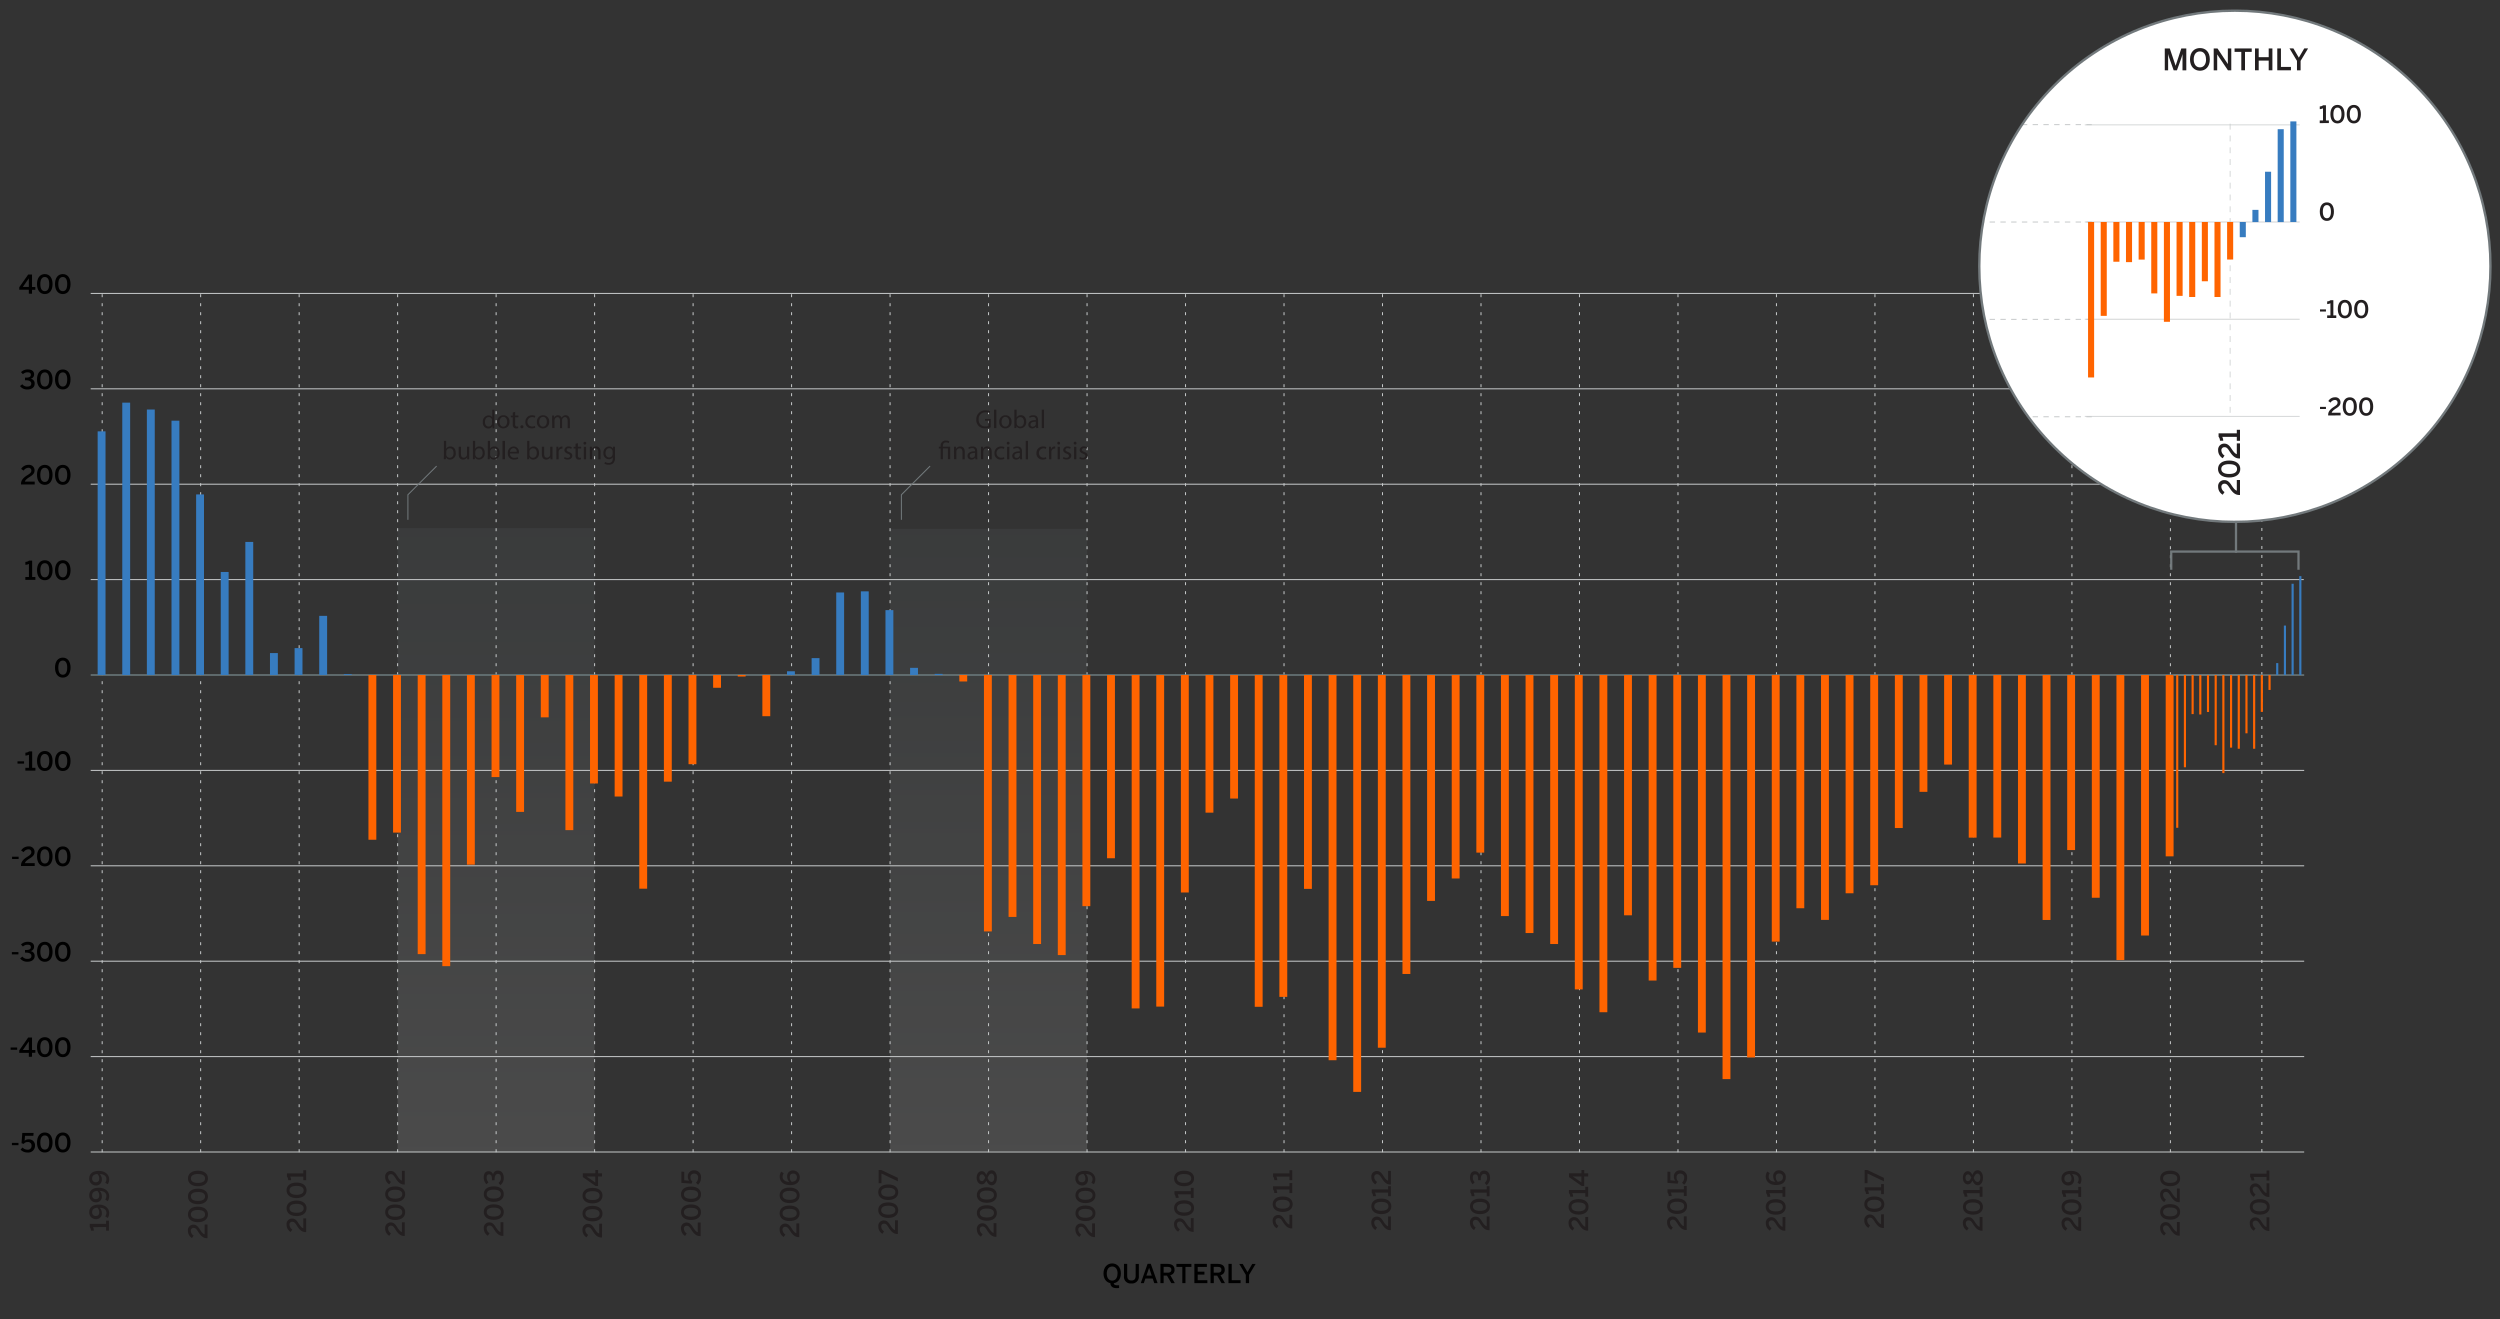 <svg id="Graph" xmlns="http://www.w3.org/2000/svg" xmlns:xlink="http://www.w3.org/1999/xlink" viewBox="0 0 1000 527.7"><rect x="0" y="0" width="1000" height="527.7" fill="#333333" stroke="none"/><defs><style>.cls-1,.cls-10,.cls-12,.cls-13,.cls-18,.cls-21,.cls-22,.cls-23,.cls-24,.cls-25{fill:none;}.cls-2{clip-path:url(#clip-path);}.cls-3{clip-path:url(#clip-path-2);}.cls-4{opacity:0.12;}.cls-5{clip-path:url(#clip-path-3);}.cls-6{fill:url(#linear-gradient);}.cls-7{clip-path:url(#clip-path-5);}.cls-8{clip-path:url(#clip-path-6);}.cls-9{fill:url(#linear-gradient-2);}.cls-10,.cls-12,.cls-21,.cls-22,.cls-23{stroke:#c6c9ca;}.cls-10,.cls-12,.cls-13,.cls-21,.cls-22,.cls-23{stroke-miterlimit:10;}.cls-10,.cls-12,.cls-18{stroke-width:0.4px;}.cls-10{stroke-dasharray:1.2 2.4;}.cls-11{fill:#231f20;}.cls-13{stroke:#6c7a7d;stroke-width:0.6px;}.cls-14{fill:#377cc0;}.cls-15{fill:#ff6400;}.cls-16{fill:url(#linear-gradient-3);}.cls-17{fill:url(#linear-gradient-4);}.cls-18,.cls-24,.cls-25{stroke:#72797c;}.cls-19{fill:#fff;}.cls-20{clip-path:url(#clip-path-9);}.cls-21{stroke-width:0.29px;stroke-dasharray:2.36 2.36;}.cls-22{stroke-width:0.4px;stroke-dasharray:2.15 2.15;}.cls-23{stroke-width:0.32px;}.cls-24{stroke-width:0.96px;}.cls-25{stroke-width:0.91px;}</style><clipPath id="clip-path"><rect class="cls-1" x="2.67" y="3.8" width="994" height="525.91"/></clipPath><clipPath id="clip-path-2"><rect class="cls-1" x="2.67" y="64.79" width="980.68" height="464.91"/></clipPath><clipPath id="clip-path-3"><rect class="cls-1" x="159.05" y="211.24" width="78.79" height="249.55"/></clipPath><linearGradient id="linear-gradient" x1="-181.87" y1="652.49" x2="-180.05" y2="652.49" gradientTransform="matrix(0, -137.26, -137.26, 0, 89759.14, -24502.14)" gradientUnits="userSpaceOnUse"><stop offset="0" stop-color="#fcfcfc"/><stop offset="0.14" stop-color="#e6e8e9"/><stop offset="0.73" stop-color="#8f999c"/><stop offset="1" stop-color="#6c7a7e"/></linearGradient><clipPath id="clip-path-5"><rect class="cls-1" x="356.05" y="211.57" width="78.77" height="248.91"/></clipPath><clipPath id="clip-path-6"><rect class="cls-1" x="356.05" y="211.57" width="78.77" height="248.91"/></clipPath><linearGradient id="linear-gradient-2" x1="-181.86" y1="651.83" x2="-180.04" y2="651.83" gradientTransform="matrix(0, -136.91, -136.91, 0, 89636.35, -24437.69)" xlink:href="#linear-gradient"/><linearGradient id="linear-gradient-3" x1="-165.77" y1="636.06" x2="-163.96" y2="636.06" gradientTransform="matrix(0, -14.87, -14.87, 0, 9653.89, -2226.37)" xlink:href="#linear-gradient"/><linearGradient id="linear-gradient-4" x1="-165.77" y1="630.11" x2="-163.96" y2="630.11" gradientTransform="matrix(0, -14.87, -14.87, 0, 9762.04, -2226.37)" xlink:href="#linear-gradient"/><clipPath id="clip-path-9"><path class="cls-1" d="M818.08,38a102.27,102.27,0,0,0,39.58,164.15h72.57a101.81,101.81,0,0,0,29-16.92V38Z"/></clipPath></defs><g class="cls-2"><g class="cls-3"><g class="cls-4"><g class="cls-5"><g class="cls-5"><rect class="cls-6" x="159.05" y="211.24" width="78.79" height="249.55"/></g></g></g><g class="cls-4"><g class="cls-7"><g class="cls-8"><rect class="cls-9" x="356.05" y="211.57" width="78.77" height="248.91"/></g></g></g></g><line class="cls-10" x1="40.87" y1="117.68" x2="40.87" y2="461.11"/><line class="cls-10" x1="80.26" y1="117.68" x2="80.26" y2="461.11"/><line class="cls-10" x1="119.66" y1="117.68" x2="119.66" y2="461.11"/><line class="cls-10" x1="159.05" y1="117.68" x2="159.05" y2="461.11"/><line class="cls-10" x1="198.45" y1="117.68" x2="198.45" y2="461.11"/><line class="cls-10" x1="237.84" y1="117.68" x2="237.84" y2="461.11"/><line class="cls-10" x1="277.24" y1="117.68" x2="277.24" y2="461.11"/><line class="cls-10" x1="316.63" y1="117.68" x2="316.63" y2="461.11"/><line class="cls-10" x1="356.03" y1="117.68" x2="356.03" y2="461.11"/><line class="cls-10" x1="395.42" y1="117.68" x2="395.42" y2="461.11"/><line class="cls-10" x1="434.82" y1="117.68" x2="434.82" y2="461.11"/><line class="cls-10" x1="474.21" y1="117.68" x2="474.21" y2="461.11"/><line class="cls-10" x1="513.61" y1="117.68" x2="513.61" y2="461.11"/><line class="cls-10" x1="553" y1="117.68" x2="553" y2="461.11"/><line class="cls-10" x1="592.4" y1="117.68" x2="592.4" y2="461.11"/><line class="cls-10" x1="631.79" y1="117.68" x2="631.79" y2="461.11"/><line class="cls-10" x1="671.19" y1="117.68" x2="671.19" y2="461.11"/><line class="cls-10" x1="710.58" y1="117.68" x2="710.58" y2="461.11"/><line class="cls-10" x1="749.98" y1="117.68" x2="749.98" y2="461.11"/><line class="cls-10" x1="868.16" y1="117.68" x2="868.16" y2="461.11"/><line class="cls-10" x1="904.74" y1="117.59" x2="904.74" y2="461.02"/><line class="cls-10" x1="789.37" y1="117.68" x2="789.37" y2="461.11"/><line class="cls-10" x1="828.77" y1="117.68" x2="828.77" y2="461.11"/><path class="cls-11" d="M674.68,492h-.17c-1.11,0-2.18-.4-3.48-2.46-.76-1.2-1.12-1.68-1.91-1.68A1.08,1.08,0,0,0,668,489.1a2.3,2.3,0,0,0,1.13,1.85l-.66,1a3.32,3.32,0,0,1-1.63-2.89,2.17,2.17,0,0,1,2.18-2.46c.93,0,1.64.35,2.57,1.85.78,1.25,1.39,1.89,1.94,2v-3.93h1.14Z"/><path class="cls-11" d="M670.84,485.59c-2.4,0-4-1.14-4-3.12s1.59-3.09,4-3.09,4,1.12,4,3.09S673.24,485.59,670.84,485.59Zm0-4.89c-1.93,0-2.83.67-2.83,1.77s.9,1.8,2.83,1.8,2.84-.68,2.84-1.8S672.76,480.7,670.84,480.7Z"/><path class="cls-11" d="M674.68,478.43h-1.14V477h-5.23a3.42,3.42,0,0,1,.35,1.42h-1.17A2.24,2.24,0,0,0,667,477V475.7h6.55v-1.29h1.14Z"/><path class="cls-11" d="M673.66,473.9l-.85-.82a2.79,2.79,0,0,0,.87-1.94,1.48,1.48,0,0,0-1.55-1.69,1.38,1.38,0,0,0-1.5,1.54,1.86,1.86,0,0,0,.74,1.59l-.29.88-4.09-.31v-4.51l1.14.09v3.39l2,.16a2.16,2.16,0,0,1-.57-1.64,2.35,2.35,0,0,1,2.54-2.5,2.67,2.67,0,0,1,2.74,2.93A3.76,3.76,0,0,1,673.66,473.9Z"/><path class="cls-11" d="M714.13,492.3H714c-1.11,0-2.18-.39-3.48-2.46-.76-1.2-1.12-1.67-1.91-1.67a1.08,1.08,0,0,0-1.11,1.23,2.29,2.29,0,0,0,1.13,1.84l-.67,1a3.35,3.35,0,0,1-1.63-2.9,2.18,2.18,0,0,1,2.18-2.46c.94,0,1.65.35,2.58,1.86.78,1.25,1.38,1.89,1.94,2v-3.92h1.14Z"/><path class="cls-11" d="M710.28,485.89c-2.4,0-4-1.15-4-3.12s1.59-3.1,4-3.1,4,1.13,4,3.1S712.68,485.89,710.28,485.89Zm0-4.89c-1.92,0-2.82.67-2.82,1.77s.9,1.79,2.82,1.79,2.85-.68,2.85-1.79S712.21,481,710.28,481Z"/><path class="cls-11" d="M714.13,478.73H713v-1.44h-5.23a3.38,3.38,0,0,1,.35,1.42h-1.17a2.22,2.22,0,0,0-.5-1.46V476H713v-1.28h1.14Z"/><path class="cls-11" d="M710.42,474c-2.71,0-4.13-1.55-4.13-3.39a3.4,3.4,0,0,1,.63-2l1,.64a2.46,2.46,0,0,0-.44,1.44c0,1.19,1,2,2.64,2a3.07,3.07,0,0,1-.84-2.07,2.27,2.27,0,0,1,2.43-2.5,2.67,2.67,0,0,1,2.61,2.84C714.27,472.81,713,474,710.42,474Zm1.28-4.61c-.8,0-1.39.38-1.39,1.48a2.58,2.58,0,0,0,.76,1.82c1.49-.11,2.1-.8,2.1-1.78A1.38,1.38,0,0,0,711.7,469.43Z"/><path class="cls-11" d="M753.57,491.21h-.17c-1.11,0-2.18-.39-3.48-2.46-.76-1.2-1.12-1.68-1.91-1.68a1.08,1.08,0,0,0-1.11,1.23,2.3,2.3,0,0,0,1.13,1.85l-.66,1a3.31,3.31,0,0,1-1.64-2.89,2.18,2.18,0,0,1,2.19-2.46c.93,0,1.64.35,2.57,1.85.78,1.26,1.39,1.89,1.94,2v-3.92h1.14Z"/><path class="cls-11" d="M749.72,484.79c-2.4,0-4-1.14-4-3.11s1.59-3.1,4-3.1,4,1.12,4,3.1S752.12,484.79,749.72,484.79Zm0-4.89c-1.92,0-2.82.67-2.82,1.78s.9,1.79,2.82,1.79,2.85-.68,2.85-1.79S751.65,479.9,749.72,479.9Z"/><path class="cls-11" d="M753.57,477.64h-1.14v-1.45H747.2a3.46,3.46,0,0,1,.35,1.42h-1.17a2.24,2.24,0,0,0-.5-1.46V474.9h6.55v-1.28h1.14Z"/><path class="cls-11" d="M753.57,472.54,747,469.41v3.86h-1.14V468h1.06l6.63,3.14Z"/><path class="cls-11" d="M793,492.29h-.17c-1.11,0-2.18-.39-3.48-2.46-.76-1.2-1.12-1.68-1.91-1.68a1.08,1.08,0,0,0-1.11,1.23,2.3,2.3,0,0,0,1.13,1.85l-.67,1a3.35,3.35,0,0,1-1.63-2.9,2.17,2.17,0,0,1,2.18-2.46c.94,0,1.65.35,2.58,1.86.78,1.25,1.38,1.88,1.93,2v-3.92H793Z"/><path class="cls-11" d="M789.17,485.87c-2.4,0-4-1.14-4-3.11s1.59-3.1,4-3.1,4,1.12,4,3.1S791.57,485.87,789.17,485.87Zm0-4.88c-1.92,0-2.82.66-2.82,1.77s.9,1.79,2.82,1.79,2.85-.68,2.85-1.79S791.09,481,789.17,481Z"/><path class="cls-11" d="M793,478.72h-1.15v-1.44h-5.22a3.54,3.54,0,0,1,.35,1.42h-1.17a2.3,2.3,0,0,0-.5-1.47V476h6.54V474.7H793Z"/><path class="cls-11" d="M791.08,474.12c-1,0-1.65-.79-2.11-1.88-.44.94-.92,1.52-1.88,1.52s-1.94-.93-1.94-2.66,1-2.64,1.94-2.64,1.43.56,1.85,1.52c.49-1.15,1-1.88,2.14-1.88s2.11,1.12,2.11,3S792.32,474.12,791.08,474.12Zm-3.89-4.37c-.49,0-1,.39-1,1.35s.45,1.37,1,1.37.94-.5,1.33-1.45C788.09,470.13,787.77,469.75,787.19,469.75Zm3.82-.32c-.7,0-1.09.58-1.56,1.77.47,1,.9,1.59,1.56,1.59s1.13-.66,1.13-1.69S791.72,469.43,791,469.43Z"/><path class="cls-11" d="M832.46,492.36h-.16c-1.11,0-2.18-.4-3.48-2.46-.76-1.2-1.13-1.68-1.92-1.68a1.09,1.09,0,0,0-1.11,1.23,2.29,2.29,0,0,0,1.14,1.84l-.67,1a3.33,3.33,0,0,1-1.63-2.89,2.17,2.17,0,0,1,2.18-2.46c.94,0,1.64.35,2.58,1.85.78,1.25,1.38,1.89,1.93,2v-3.93h1.14Z"/><path class="cls-11" d="M828.62,485.94c-2.4,0-4-1.15-4-3.12s1.59-3.09,4-3.09,4,1.12,4,3.09S831,485.94,828.62,485.94Zm0-4.89c-1.92,0-2.83.67-2.83,1.77s.91,1.79,2.83,1.79,2.85-.67,2.85-1.79S830.54,481.05,828.62,481.05Z"/><path class="cls-11" d="M832.46,478.78h-1.14v-1.44h-5.23a3.43,3.43,0,0,1,.36,1.42h-1.18a2.18,2.18,0,0,0-.5-1.46v-1.25h6.55v-1.29h1.14Z"/><path class="cls-11" d="M832,473.7l-1-.63a2.47,2.47,0,0,0,.47-1.44c0-1.19-1-2-2.66-2a3.11,3.11,0,0,1,.83,2.07,2.27,2.27,0,0,1-2.42,2.5,2.68,2.68,0,0,1-2.62-2.84c0-1.8,1.29-3,3.85-3,2.72,0,4.13,1.55,4.13,3.4A3.41,3.41,0,0,1,832,473.7Zm-4.16-4.1c-1.49.11-2.08.8-2.08,1.78a1.36,1.36,0,0,0,1.46,1.52c.8,0,1.38-.38,1.38-1.49A2.58,2.58,0,0,0,827.83,469.6Z"/><path class="cls-11" d="M871.91,494.28h-.17c-1.11,0-2.18-.39-3.48-2.46-.76-1.2-1.12-1.67-1.91-1.67a1.09,1.09,0,0,0-1.12,1.23,2.29,2.29,0,0,0,1.14,1.84l-.67,1a3.35,3.35,0,0,1-1.63-2.9,2.17,2.17,0,0,1,2.18-2.46c.94,0,1.64.35,2.58,1.86.78,1.25,1.38,1.89,1.93,2v-3.93h1.15Z"/><path class="cls-11" d="M868.06,487.87c-2.4,0-4-1.15-4-3.12s1.59-3.1,4-3.1,4,1.13,4,3.1S870.46,487.87,868.06,487.87Zm0-4.89c-1.92,0-2.83.67-2.83,1.77s.91,1.79,2.83,1.79,2.85-.68,2.85-1.79S870,483,868.06,483Z"/><path class="cls-11" d="M871.91,480.89h-.17c-1.11,0-2.18-.39-3.48-2.46-.76-1.2-1.12-1.67-1.91-1.67a1.08,1.08,0,0,0-1.12,1.23,2.3,2.3,0,0,0,1.14,1.84l-.67,1a3.35,3.35,0,0,1-1.63-2.9,2.17,2.17,0,0,1,2.18-2.46c.94,0,1.64.35,2.58,1.86.78,1.25,1.38,1.89,1.93,2v-3.92h1.15Z"/><path class="cls-11" d="M868.06,474.48c-2.4,0-4-1.15-4-3.12s1.59-3.1,4-3.1,4,1.13,4,3.1S870.46,474.48,868.06,474.48Zm0-4.89c-1.92,0-2.83.67-2.83,1.77s.91,1.79,2.83,1.79,2.85-.68,2.85-1.79S870,469.59,868.06,469.59Z"/><path class="cls-11" d="M907.75,492.37h-.16c-1.12,0-2.19-.39-3.49-2.46-.75-1.2-1.12-1.67-1.91-1.67a1.08,1.08,0,0,0-1.11,1.23,2.31,2.31,0,0,0,1.13,1.84l-.66,1a3.33,3.33,0,0,1-1.63-2.9,2.17,2.17,0,0,1,2.18-2.46c.93,0,1.64.35,2.58,1.86.78,1.25,1.38,1.89,1.93,2V486.9h1.14Z"/><path class="cls-11" d="M903.91,485.86c-2.4,0-4-1.14-4-3.12s1.59-3.09,4-3.09,4,1.12,4,3.09S906.31,485.86,903.91,485.86Zm0-4.89c-1.93,0-2.83.67-2.83,1.77s.9,1.8,2.83,1.8,2.84-.68,2.84-1.8S905.83,481,903.91,481Z"/><path class="cls-11" d="M907.75,478.79h-.16c-1.12,0-2.19-.39-3.49-2.46-.75-1.2-1.12-1.68-1.91-1.68a1.09,1.09,0,0,0-1.11,1.23,2.33,2.33,0,0,0,1.13,1.85l-.66,1a3.33,3.33,0,0,1-1.63-2.9,2.17,2.17,0,0,1,2.18-2.46c.93,0,1.64.35,2.58,1.86.78,1.25,1.38,1.88,1.93,2v-3.92h1.14Z"/><path class="cls-11" d="M907.75,472.22h-1.14v-1.45h-5.23a3.43,3.43,0,0,1,.36,1.42h-1.18a2.24,2.24,0,0,0-.5-1.46v-1.25h6.55V468.2h1.14Z"/><path class="cls-11" d="M635.26,492.26h-.16c-1.12,0-2.19-.39-3.49-2.46-.75-1.2-1.12-1.68-1.91-1.68a1.09,1.09,0,0,0-1.11,1.23,2.33,2.33,0,0,0,1.13,1.85l-.66,1a3.33,3.33,0,0,1-1.63-2.9,2.17,2.17,0,0,1,2.18-2.46c.93,0,1.64.35,2.58,1.86.77,1.25,1.38,1.88,1.93,2v-3.92h1.14Z"/><path class="cls-11" d="M631.42,485.84c-2.4,0-4-1.14-4-3.11s1.59-3.1,4-3.1,4,1.12,4,3.1S633.82,485.84,631.42,485.84Zm0-4.89c-1.93,0-2.83.67-2.83,1.78s.9,1.79,2.83,1.79,2.84-.68,2.84-1.79S633.34,481,631.42,481Z"/><path class="cls-11" d="M635.26,478.69h-1.14v-1.45h-5.23a3.47,3.47,0,0,1,.36,1.43h-1.18a2.24,2.24,0,0,0-.5-1.47V476h6.55v-1.28h1.14Z"/><path class="cls-11" d="M635.26,470.59h-1.58v3.81h-1l-5.09-3.57V469.3h5V468h1.12v1.32h1.58Zm-2.7,2.38v-2.38h-3.44v0Z"/><path class="cls-11" d="M595.82,492.08h-.16c-1.12,0-2.19-.39-3.49-2.46-.75-1.2-1.12-1.68-1.91-1.68a1.08,1.08,0,0,0-1.11,1.23,2.33,2.33,0,0,0,1.13,1.85l-.66,1a3.33,3.33,0,0,1-1.63-2.9,2.17,2.17,0,0,1,2.18-2.46c.93,0,1.64.35,2.58,1.86.77,1.25,1.38,1.88,1.93,2v-3.92h1.14Z"/><path class="cls-11" d="M592,485.66c-2.4,0-4-1.14-4-3.11s1.59-3.1,4-3.1,4,1.12,4,3.1S594.38,485.66,592,485.66Zm0-4.88c-1.93,0-2.83.66-2.83,1.77s.9,1.79,2.83,1.79,2.84-.68,2.84-1.79S593.9,480.78,592,480.78Z"/><path class="cls-11" d="M595.82,478.51h-1.14v-1.44h-5.23a3.38,3.38,0,0,1,.35,1.42h-1.17a2.24,2.24,0,0,0-.5-1.47v-1.25h6.55v-1.28h1.14Z"/><path class="cls-11" d="M594.62,474.07l-.73-.93a2.35,2.35,0,0,0,.93-2c0-1-.36-1.59-1.18-1.59s-1.33.71-1.33,2.18v.36h-1.06v-.39c0-1.54-.45-1.94-1.12-1.94s-1,.37-1,1.35a2.57,2.57,0,0,0,.74,1.81l-.81.78A3.8,3.8,0,0,1,588,471c0-1.69.8-2.52,1.94-2.52a1.77,1.77,0,0,1,1.8,1.44,1.83,1.83,0,0,1,2-1.67c1.38,0,2.28,1.14,2.28,2.89A3.51,3.51,0,0,1,594.62,474.07Z"/><path class="cls-11" d="M556.37,492.06h-.16c-1.12,0-2.19-.39-3.48-2.46-.76-1.2-1.13-1.67-1.92-1.67a1.08,1.08,0,0,0-1.11,1.22,2.33,2.33,0,0,0,1.13,1.85l-.66,1a3.33,3.33,0,0,1-1.63-2.9,2.17,2.17,0,0,1,2.18-2.46c.94,0,1.64.35,2.58,1.86.78,1.25,1.38,1.88,1.93,2v-3.92h1.14Z"/><path class="cls-11" d="M552.53,485.65c-2.4,0-4-1.15-4-3.12s1.59-3.1,4-3.1,4,1.13,4,3.1S554.93,485.65,552.53,485.65Zm0-4.89c-1.92,0-2.83.66-2.83,1.77s.91,1.79,2.83,1.79,2.85-.68,2.85-1.79S554.45,480.76,552.53,480.76Z"/><path class="cls-11" d="M556.37,478.49h-1.14v-1.44H550a3.39,3.39,0,0,1,.36,1.42h-1.18a2.19,2.19,0,0,0-.5-1.47v-1.25h6.55v-1.28h1.14Z"/><path class="cls-11" d="M556.37,473.82h-.16c-1.12,0-2.19-.39-3.48-2.46-.76-1.2-1.13-1.67-1.92-1.67a1.08,1.08,0,0,0-1.11,1.23,2.31,2.31,0,0,0,1.13,1.84l-.66,1a3.33,3.33,0,0,1-1.63-2.9,2.17,2.17,0,0,1,2.18-2.46c.94,0,1.64.35,2.58,1.86.78,1.25,1.38,1.89,1.93,2v-3.92h1.14Z"/><path class="cls-11" d="M516.91,491.37h-.17c-1.11,0-2.18-.39-3.48-2.45-.76-1.19-1.12-1.67-1.91-1.67a1.08,1.08,0,0,0-1.11,1.23,2.29,2.29,0,0,0,1.13,1.84l-.66,1a3.31,3.31,0,0,1-1.63-2.88,2.16,2.16,0,0,1,2.18-2.45c.93,0,1.64.34,2.57,1.84.78,1.25,1.39,1.88,1.94,2v-3.91h1.14Z"/><path class="cls-11" d="M513.07,484.78c-2.4,0-4-1.14-4-3.1s1.59-3.09,4-3.09,4,1.12,4,3.09S515.47,484.78,513.07,484.78Zm0-4.87c-1.93,0-2.83.67-2.83,1.77s.9,1.78,2.83,1.78,2.84-.68,2.84-1.78S515,479.91,513.07,479.91Z"/><path class="cls-11" d="M516.91,477.23h-1.14v-1.44h-5.23a3.38,3.38,0,0,1,.35,1.42h-1.17a2.24,2.24,0,0,0-.5-1.46V474.5h6.55v-1.27h1.14Z"/><path class="cls-11" d="M516.91,472.08h-1.14v-1.44h-5.23a3.37,3.37,0,0,1,.35,1.41h-1.17a2.21,2.21,0,0,0-.5-1.45v-1.25h6.55v-1.28h1.14Z"/><path class="cls-11" d="M477.47,492.74h-.16c-1.11,0-2.19-.39-3.48-2.46-.76-1.19-1.13-1.67-1.92-1.67a1.09,1.09,0,0,0-1.11,1.23,2.29,2.29,0,0,0,1.14,1.84l-.67,1a3.33,3.33,0,0,1-1.63-2.89,2.17,2.17,0,0,1,2.18-2.46c.94,0,1.64.34,2.58,1.85.78,1.25,1.38,1.89,1.93,2v-3.93h1.14Z"/><path class="cls-11" d="M473.63,486.33c-2.4,0-4-1.15-4-3.12s1.59-3.1,4-3.1,4,1.13,4,3.1S476,486.33,473.63,486.33Zm0-4.89c-1.92,0-2.83.67-2.83,1.77s.91,1.79,2.83,1.79,2.85-.68,2.85-1.79S475.55,481.44,473.63,481.44Z"/><path class="cls-11" d="M477.47,479.17h-1.14v-1.44H471.1a3.39,3.39,0,0,1,.36,1.42h-1.18a2.18,2.18,0,0,0-.5-1.46v-1.25h6.55v-1.29h1.14Z"/><path class="cls-11" d="M473.63,474.49c-2.4,0-4-1.15-4-3.12s1.59-3.1,4-3.1,4,1.13,4,3.1S476,474.49,473.63,474.49Zm0-4.89c-1.92,0-2.83.66-2.83,1.77s.91,1.79,2.83,1.79,2.85-.68,2.85-1.79S475.55,469.6,473.63,469.6Z"/><path class="cls-11" d="M438,494.84h-.17c-1.11,0-2.18-.39-3.48-2.46-.76-1.19-1.12-1.67-1.91-1.67a1.09,1.09,0,0,0-1.12,1.23,2.29,2.29,0,0,0,1.14,1.84l-.67,1a3.35,3.35,0,0,1-1.63-2.9,2.17,2.17,0,0,1,2.18-2.46c.94,0,1.64.35,2.58,1.86.78,1.25,1.38,1.89,1.93,2v-3.93H438Z"/><path class="cls-11" d="M434.18,488.43c-2.4,0-4-1.15-4-3.12s1.59-3.1,4-3.1,4,1.13,4,3.1S436.58,488.43,434.18,488.43Zm0-4.89c-1.92,0-2.83.67-2.83,1.77s.91,1.79,2.83,1.79,2.85-.68,2.85-1.79S436.1,483.54,434.18,483.54Z"/><path class="cls-11" d="M434.18,481.24c-2.4,0-4-1.14-4-3.12s1.59-3.09,4-3.09,4,1.12,4,3.09S436.58,481.24,434.18,481.24Zm0-4.89c-1.92,0-2.83.67-2.83,1.77s.91,1.79,2.83,1.79,2.85-.67,2.85-1.79S436.1,476.35,434.18,476.35Z"/><path class="cls-11" d="M437.55,473.7l-1-.63a2.5,2.5,0,0,0,.47-1.45c0-1.19-1-2-2.66-2a3.06,3.06,0,0,1,.83,2.06,2.27,2.27,0,0,1-2.42,2.51,2.68,2.68,0,0,1-2.62-2.84c0-1.81,1.29-3,3.86-3s4.12,1.55,4.12,3.4A3.41,3.41,0,0,1,437.55,473.7Zm-4.16-4.1c-1.49.1-2.08.79-2.08,1.78a1.37,1.37,0,0,0,1.46,1.52c.8,0,1.38-.39,1.38-1.49A2.54,2.54,0,0,0,433.39,469.6Z"/><path class="cls-11" d="M398.58,494.73h-.17c-1.11,0-2.18-.4-3.48-2.46-.76-1.2-1.12-1.68-1.91-1.68a1.08,1.08,0,0,0-1.11,1.23,2.33,2.33,0,0,0,1.13,1.85l-.66,1a3.32,3.32,0,0,1-1.63-2.89,2.17,2.17,0,0,1,2.18-2.46c.93,0,1.64.35,2.57,1.85.78,1.25,1.39,1.89,1.94,2v-3.93h1.14Z"/><path class="cls-11" d="M394.74,488.31c-2.4,0-4-1.14-4-3.12s1.59-3.09,4-3.09,4,1.12,4,3.09S397.14,488.31,394.74,488.31Zm0-4.89c-1.93,0-2.83.67-2.83,1.77s.9,1.8,2.83,1.8,2.84-.68,2.84-1.8S396.66,483.42,394.74,483.42Z"/><path class="cls-11" d="M394.74,481.12c-2.4,0-4-1.14-4-3.11s1.59-3.1,4-3.1,4,1.12,4,3.1S397.14,481.12,394.74,481.12Zm0-4.89c-1.93,0-2.83.67-2.83,1.78s.9,1.79,2.83,1.79,2.84-.68,2.84-1.79S396.66,476.23,394.74,476.23Z"/><path class="cls-11" d="M396.65,474.11c-1,0-1.65-.78-2.11-1.87-.45.94-.93,1.51-1.88,1.51s-2-.92-2-2.65,1-2.64,2-2.64,1.42.55,1.85,1.52c.49-1.15,1-1.88,2.14-1.88s2.11,1.11,2.11,3S397.88,474.11,396.65,474.11Zm-3.9-4.37c-.49,0-1,.4-1,1.36s.45,1.37,1,1.37.95-.5,1.33-1.45C393.66,470.13,393.33,469.74,392.75,469.74Zm3.83-.31c-.7,0-1.1.58-1.56,1.77.46,1,.89,1.59,1.56,1.59s1.13-.66,1.13-1.69S397.28,469.43,396.58,469.43Z"/><path class="cls-11" d="M359.14,493.59H359c-1.11,0-2.18-.39-3.48-2.46-.76-1.2-1.12-1.67-1.91-1.67a1.08,1.08,0,0,0-1.11,1.23,2.29,2.29,0,0,0,1.13,1.84l-.67,1a3.35,3.35,0,0,1-1.63-2.9,2.17,2.17,0,0,1,2.18-2.46c.94,0,1.65.35,2.58,1.86.78,1.25,1.38,1.89,1.93,2v-3.92h1.15Z"/><path class="cls-11" d="M355.29,487.18c-2.4,0-4-1.15-4-3.12s1.59-3.1,4-3.1,4,1.13,4,3.1S357.69,487.18,355.29,487.18Zm0-4.89c-1.92,0-2.82.67-2.82,1.77s.9,1.79,2.82,1.79,2.85-.68,2.85-1.79S357.21,482.29,355.29,482.29Z"/><path class="cls-11" d="M355.29,480c-2.4,0-4-1.15-4-3.12s1.59-3.1,4-3.1,4,1.13,4,3.1S357.69,480,355.29,480Zm0-4.89c-1.92,0-2.82.67-2.82,1.77s.9,1.79,2.82,1.79,2.85-.68,2.85-1.79S357.21,475.1,355.29,475.1Z"/><path class="cls-11" d="M359.14,472.53l-6.55-3.12v3.86h-1.14V468h1.06l6.63,3.14Z"/><path class="cls-11" d="M319.69,494.85h-.16c-1.12,0-2.19-.4-3.48-2.46-.76-1.2-1.13-1.68-1.92-1.68a1.09,1.09,0,0,0-1.11,1.23,2.33,2.33,0,0,0,1.13,1.85l-.66,1a3.32,3.32,0,0,1-1.63-2.89,2.17,2.17,0,0,1,2.18-2.46c.94,0,1.64.35,2.58,1.85.78,1.25,1.38,1.89,1.93,2v-3.93h1.14Z"/><path class="cls-11" d="M315.85,488.43c-2.4,0-4-1.14-4-3.12s1.59-3.09,4-3.09,4,1.12,4,3.09S318.25,488.43,315.85,488.43Zm0-4.89c-1.92,0-2.83.67-2.83,1.77s.91,1.8,2.83,1.8,2.85-.68,2.85-1.8S317.77,483.54,315.85,483.54Z"/><path class="cls-11" d="M315.85,481.24c-2.4,0-4-1.14-4-3.12s1.59-3.09,4-3.09,4,1.12,4,3.09S318.25,481.24,315.85,481.24Zm0-4.89c-1.92,0-2.83.67-2.83,1.77s.91,1.8,2.83,1.8,2.85-.68,2.85-1.8S317.77,476.35,315.85,476.35Z"/><path class="cls-11" d="M316,474.05c-2.71,0-4.12-1.55-4.12-3.39a3.47,3.47,0,0,1,.62-2l1,.64a2.47,2.47,0,0,0-.45,1.44c0,1.19,1,2,2.64,2a3.07,3.07,0,0,1-.83-2.07,2.27,2.27,0,0,1,2.42-2.5,2.68,2.68,0,0,1,2.62,2.84C319.84,472.82,318.55,474.05,316,474.05Zm1.28-4.61c-.8,0-1.38.38-1.38,1.48a2.54,2.54,0,0,0,.76,1.82c1.48-.11,2.1-.8,2.1-1.78A1.38,1.38,0,0,0,317.26,469.44Z"/><path class="cls-11" d="M280.25,494.44h-.17c-1.11,0-2.18-.39-3.48-2.46-.76-1.2-1.12-1.67-1.91-1.67a1.08,1.08,0,0,0-1.12,1.23,2.3,2.3,0,0,0,1.14,1.84l-.67,1a3.35,3.35,0,0,1-1.63-2.9,2.17,2.17,0,0,1,2.18-2.46c.94,0,1.64.35,2.58,1.86.78,1.25,1.38,1.89,1.93,2V489h1.15Z"/><path class="cls-11" d="M276.4,488c-2.4,0-4-1.15-4-3.12s1.59-3.1,4-3.1,4,1.13,4,3.1S278.8,488,276.4,488Zm0-4.89c-1.92,0-2.83.67-2.83,1.77s.91,1.79,2.83,1.79,2.85-.68,2.85-1.79S278.32,483.14,276.4,483.14Z"/><path class="cls-11" d="M276.4,480.84c-2.4,0-4-1.15-4-3.12s1.59-3.1,4-3.1,4,1.13,4,3.1S278.8,480.84,276.4,480.84Zm0-4.89c-1.92,0-2.83.67-2.83,1.77s.91,1.79,2.83,1.79,2.85-.68,2.85-1.79S278.32,476,276.4,476Z"/><path class="cls-11" d="M279.23,473.89l-.85-.81a2.83,2.83,0,0,0,.87-1.94,1.48,1.48,0,0,0-1.55-1.69,1.37,1.37,0,0,0-1.51,1.54,1.88,1.88,0,0,0,.74,1.59l-.28.88-4.09-.31v-4.52l1.14.1v3.39l2,.16a2.19,2.19,0,0,1-.57-1.64,2.36,2.36,0,0,1,2.55-2.51,2.67,2.67,0,0,1,2.73,2.94A3.76,3.76,0,0,1,279.23,473.89Z"/><path class="cls-11" d="M240.8,495h-.17c-1.11,0-2.18-.39-3.48-2.46-.75-1.19-1.12-1.67-1.91-1.67a1.08,1.08,0,0,0-1.11,1.23,2.3,2.3,0,0,0,1.13,1.84l-.66,1A3.33,3.33,0,0,1,233,492a2.17,2.17,0,0,1,2.18-2.46c.93,0,1.64.35,2.58,1.86.77,1.25,1.38,1.89,1.93,2v-3.93h1.14Z"/><path class="cls-11" d="M237,488.55c-2.4,0-4-1.15-4-3.12s1.59-3.1,4-3.1,4,1.13,4,3.1S239.36,488.55,237,488.55Zm0-4.89c-1.93,0-2.83.67-2.83,1.77s.9,1.79,2.83,1.79,2.84-.68,2.84-1.79S238.88,483.66,237,483.66Z"/><path class="cls-11" d="M237,481.36c-2.4,0-4-1.14-4-3.12s1.59-3.09,4-3.09,4,1.12,4,3.09S239.36,481.36,237,481.36Zm0-4.89c-1.93,0-2.83.67-2.83,1.77S235,480,237,480s2.84-.67,2.84-1.79S238.88,476.47,237,476.47Z"/><path class="cls-11" d="M240.8,470.59h-1.58v3.81h-1l-5.09-3.57V469.3h5V468h1.12v1.32h1.58ZM238.1,473v-2.38h-3.44v0Z"/><path class="cls-11" d="M201.36,494.36h-.17c-1.11,0-2.18-.39-3.48-2.46-.76-1.2-1.12-1.68-1.91-1.68a1.09,1.09,0,0,0-1.12,1.23,2.32,2.32,0,0,0,1.14,1.85l-.67,1a3.32,3.32,0,0,1-1.63-2.89,2.17,2.17,0,0,1,2.18-2.46c.94,0,1.64.35,2.58,1.85.78,1.26,1.38,1.89,1.93,2v-3.92h1.15Z"/><path class="cls-11" d="M197.51,487.94c-2.4,0-4-1.14-4-3.12s1.59-3.09,4-3.09,4,1.12,4,3.09S199.91,487.94,197.51,487.94Zm0-4.89c-1.92,0-2.83.67-2.83,1.77s.91,1.8,2.83,1.8,2.85-.68,2.85-1.8S199.43,483.05,197.51,483.05Z"/><path class="cls-11" d="M197.51,480.75c-2.4,0-4-1.14-4-3.11s1.59-3.1,4-3.1,4,1.12,4,3.1S199.91,480.75,197.51,480.75Zm0-4.89c-1.92,0-2.83.67-2.83,1.78s.91,1.79,2.83,1.79,2.85-.68,2.85-1.79S199.43,475.86,197.51,475.86Z"/><path class="cls-11" d="M200.15,474.07l-.73-.92a2.33,2.33,0,0,0,.94-2c0-1-.37-1.59-1.19-1.59s-1.33.71-1.33,2.18v.36h-1.06v-.39c0-1.54-.44-1.94-1.12-1.94s-1,.37-1,1.35a2.64,2.64,0,0,0,.73,1.81l-.81.77a3.8,3.8,0,0,1-1.09-2.71c0-1.69.8-2.52,1.94-2.52a1.77,1.77,0,0,1,1.8,1.44,1.84,1.84,0,0,1,2-1.67c1.38,0,2.27,1.14,2.27,2.89A3.5,3.5,0,0,1,200.15,474.07Z"/><path class="cls-11" d="M161.91,494.39h-.16c-1.12,0-2.19-.39-3.49-2.46-.75-1.2-1.12-1.68-1.91-1.68a1.09,1.09,0,0,0-1.11,1.23,2.33,2.33,0,0,0,1.13,1.85l-.66,1a3.33,3.33,0,0,1-1.63-2.9,2.17,2.17,0,0,1,2.18-2.46c.93,0,1.64.35,2.58,1.86.78,1.25,1.38,1.88,1.93,2v-3.92h1.14Z"/><path class="cls-11" d="M158.07,488c-2.4,0-4-1.14-4-3.11s1.59-3.1,4-3.1,4,1.12,4,3.1S160.47,488,158.07,488Zm0-4.88c-1.93,0-2.83.66-2.83,1.77s.9,1.79,2.83,1.79,2.84-.68,2.84-1.79S160,483.09,158.07,483.09Z"/><path class="cls-11" d="M158.07,480.79c-2.4,0-4-1.15-4-3.12s1.59-3.1,4-3.1,4,1.13,4,3.1S160.47,480.79,158.07,480.79Zm0-4.89c-1.93,0-2.83.67-2.83,1.77s.9,1.79,2.83,1.79,2.84-.68,2.84-1.79S160,475.9,158.07,475.9Z"/><path class="cls-11" d="M161.91,473.81h-.16c-1.12,0-2.19-.39-3.49-2.46-.75-1.2-1.12-1.68-1.91-1.68a1.09,1.09,0,0,0-1.11,1.23,2.33,2.33,0,0,0,1.13,1.85l-.66,1a3.33,3.33,0,0,1-1.63-2.9,2.17,2.17,0,0,1,2.18-2.46c.93,0,1.64.35,2.58,1.86.78,1.25,1.38,1.88,1.93,2v-3.92h1.14Z"/><path class="cls-11" d="M122.46,492.85h-.16c-1.11,0-2.18-.39-3.48-2.46-.76-1.2-1.13-1.68-1.92-1.68a1.09,1.09,0,0,0-1.11,1.23,2.32,2.32,0,0,0,1.14,1.85l-.67,1a3.33,3.33,0,0,1-1.63-2.9,2.17,2.17,0,0,1,2.18-2.46c.94,0,1.64.35,2.58,1.86.78,1.25,1.38,1.88,1.93,2v-3.92h1.14Z"/><path class="cls-11" d="M118.62,486.43c-2.4,0-4-1.14-4-3.11s1.59-3.1,4-3.1,4,1.12,4,3.1S121,486.43,118.62,486.43Zm0-4.89c-1.92,0-2.83.67-2.83,1.78s.91,1.79,2.83,1.79,2.85-.68,2.85-1.79S120.54,481.54,118.62,481.54Z"/><path class="cls-11" d="M118.62,479.24c-2.4,0-4-1.14-4-3.11s1.59-3.1,4-3.1,4,1.12,4,3.1S121,479.24,118.62,479.24Zm0-4.88c-1.92,0-2.83.66-2.83,1.77s.91,1.79,2.83,1.79,2.85-.68,2.85-1.79S120.54,474.36,118.62,474.36Z"/><path class="cls-11" d="M122.46,472.09h-1.14v-1.44h-5.23a3.39,3.39,0,0,1,.36,1.42h-1.18a2.19,2.19,0,0,0-.5-1.47v-1.25h6.55v-1.28h1.14Z"/><path class="cls-11" d="M83,495.29h-.17c-1.11,0-2.18-.39-3.48-2.46-.76-1.2-1.12-1.67-1.91-1.67a1.08,1.08,0,0,0-1.11,1.23,2.29,2.29,0,0,0,1.13,1.84l-.66,1a3.33,3.33,0,0,1-1.63-2.9,2.17,2.17,0,0,1,2.18-2.46c.93,0,1.64.35,2.57,1.86.78,1.25,1.39,1.89,1.94,2v-3.92H83Z"/><path class="cls-11" d="M79.18,488.88c-2.41,0-4-1.15-4-3.12s1.58-3.1,4-3.1,4,1.13,4,3.1S81.58,488.88,79.18,488.88Zm0-4.89c-1.93,0-2.83.67-2.83,1.77s.9,1.79,2.83,1.79,2.84-.68,2.84-1.79S81.1,484,79.18,484Z"/><path class="cls-11" d="M79.18,481.69c-2.41,0-4-1.15-4-3.12s1.58-3.1,4-3.1,4,1.13,4,3.1S81.58,481.69,79.18,481.69Zm0-4.89c-1.93,0-2.83.67-2.83,1.77s.9,1.79,2.83,1.79,2.84-.68,2.84-1.79S81.1,476.8,79.18,476.8Z"/><path class="cls-11" d="M79.18,474.5c-2.41,0-4-1.15-4-3.12s1.58-3.1,4-3.1,4,1.13,4,3.1S81.58,474.5,79.18,474.5Zm0-4.89c-1.93,0-2.83.67-2.83,1.77s.9,1.79,2.83,1.79,2.84-.68,2.84-1.79S81.1,469.61,79.18,469.61Z"/><path class="cls-11" d="M43.58,492.28H42.43v-1.44H37.21a3.54,3.54,0,0,1,.35,1.42H36.38a2.21,2.21,0,0,0-.49-1.46v-1.26h6.54v-1.28h1.15Z"/><path class="cls-11" d="M43.1,487.19l-1-.63a2.5,2.5,0,0,0,.47-1.45c0-1.19-1-2-2.66-2a3.06,3.06,0,0,1,.83,2.06,2.27,2.27,0,0,1-2.42,2.51,2.68,2.68,0,0,1-2.62-2.84c0-1.81,1.29-3,3.86-3s4.12,1.55,4.12,3.4A3.41,3.41,0,0,1,43.1,487.19Zm-4.16-4.1c-1.49.1-2.08.79-2.08,1.78a1.37,1.37,0,0,0,1.46,1.52c.8,0,1.38-.39,1.38-1.49A2.54,2.54,0,0,0,38.94,483.09Z"/><path class="cls-11" d="M43.1,480.45l-1-.64a2.45,2.45,0,0,0,.47-1.44c0-1.19-1-2-2.66-2a3.07,3.07,0,0,1,.83,2.07,2.26,2.26,0,0,1-2.42,2.5,2.68,2.68,0,0,1-2.62-2.84c0-1.8,1.29-3,3.86-3s4.12,1.55,4.12,3.39A3.47,3.47,0,0,1,43.1,480.45Zm-4.16-4.11c-1.49.11-2.08.8-2.08,1.79a1.36,1.36,0,0,0,1.46,1.51c.8,0,1.38-.38,1.38-1.48A2.54,2.54,0,0,0,38.94,476.34Z"/><path class="cls-11" d="M43.1,473.7l-1-.63a2.47,2.47,0,0,0,.47-1.44c0-1.19-1-2-2.66-2a3.07,3.07,0,0,1,.83,2.07,2.27,2.27,0,0,1-2.42,2.5,2.68,2.68,0,0,1-2.62-2.84c0-1.8,1.29-3,3.86-3s4.12,1.55,4.12,3.4A3.41,3.41,0,0,1,43.1,473.7Zm-4.16-4.1c-1.49.11-2.08.8-2.08,1.78a1.36,1.36,0,0,0,1.46,1.52c.8,0,1.38-.38,1.38-1.49A2.54,2.54,0,0,0,38.94,469.6Z"/><path d="M446.58,515.26c-1.62,0-2.4-.82-2.43-2-1.56-.28-2.75-1.67-2.75-3.89,0-2.59,1.62-4,3.48-4s3.47,1.4,3.47,4c0,2.29-1.26,3.69-2.88,3.92.15.75.68.83,1.64.83h.53v1.1Zm.46-5.85c0-1.81-.87-2.8-2.16-2.8s-2.17,1-2.17,2.8.87,2.83,2.17,2.83S447,511.21,447,509.41Z"/><path d="M449.59,510.45v-4.89h1.29v4.77c0,1.18.51,1.87,1.7,1.87s1.68-.67,1.68-1.86v-4.78h1.28v4.88a2.71,2.71,0,0,1-3,2.94A2.64,2.64,0,0,1,449.59,510.45Z"/><path d="M456.31,513.25l2.73-7.72h1.27l2.73,7.72h-1.33l-.63-1.83h-2.92l-.63,1.83Zm2.25-3h2.14l-1.05-3.12h0Z"/><path d="M464.17,513.25v-7.69h2.76c1.82,0,2.88.74,2.88,2.31a2,2,0,0,1-1.7,2.18l1.81,3.2h-1.39l-1.73-3h-1.35v3Zm1.28-4.17h1.42c1.08,0,1.67-.27,1.67-1.18s-.58-1.15-1.68-1.15h-1.41Z"/><path d="M472.93,513.25v-6.48h-2.37v-1.21h6v1.21h-2.37v6.48Z"/><path d="M477.75,513.25v-7.69h5v1.21h-3.67v1.91h2.69v1.15h-2.69v2.24h3.87v1.18Z"/><path d="M484.21,513.25v-7.69H487c1.83,0,2.89.74,2.89,2.31a2,2,0,0,1-1.71,2.18l1.81,3.2h-1.39l-1.73-3h-1.35v3Zm1.27-4.17h1.43c1.08,0,1.66-.27,1.66-1.18s-.57-1.15-1.67-1.15h-1.42Z"/><path d="M491.39,513.25v-7.69h1.3v6.51h3.54v1.18Z"/><path d="M498.32,513.25v-3.31l-2.62-4.38h1.38l1.92,3.28,1.91-3.28h1.35l-2.63,4.38v3.31Z"/><g class="cls-3"><path d="M4.77,458.07v-.92H7.39v.92Z"/><path d="M8.22,459.85,9,459a2.77,2.77,0,0,0,1.94.87,1.47,1.47,0,0,0,1.68-1.55,1.37,1.37,0,0,0-1.54-1.5,1.88,1.88,0,0,0-1.59.74l-.88-.28.31-4.1h4.52l-.1,1.14H10l-.16,2a2.19,2.19,0,0,1,1.64-.57A2.36,2.36,0,0,1,14,458.28,2.68,2.68,0,0,1,11,461,3.74,3.74,0,0,1,8.22,459.85Z"/><path d="M14.8,457c0-2.4,1.15-4,3.12-4s3.1,1.59,3.1,4-1.13,4-3.1,4S14.8,459.43,14.8,457Zm4.89,0c0-1.93-.67-2.83-1.77-2.83s-1.79.9-1.79,2.83.68,2.84,1.79,2.84S19.69,459,19.69,457Z"/><path d="M22,457c0-2.4,1.14-4,3.12-4s3.09,1.59,3.09,4-1.12,4-3.09,4S22,459.43,22,457Zm4.89,0c0-1.93-.67-2.83-1.77-2.83s-1.8.9-1.8,2.83.68,2.84,1.8,2.84S26.88,459,26.88,457Z"/><path d="M4.25,419.91V419H6.87v.91Z"/><path d="M11.53,422.72v-1.58H7.71v-1L11.28,415h1.53v5h1.33v1.12H12.81v1.58ZM9.14,420h2.39v-3.44h0Z"/><path d="M14.8,418.87c0-2.4,1.15-4,3.12-4s3.1,1.59,3.1,4-1.13,4-3.1,4S14.8,421.27,14.8,418.87Zm4.89,0c0-1.92-.67-2.82-1.77-2.82s-1.79.9-1.79,2.82.68,2.85,1.79,2.85S19.69,420.8,19.69,418.87Z"/><path d="M22,418.87c0-2.4,1.14-4,3.12-4s3.09,1.59,3.09,4-1.12,4-3.09,4S22,421.27,22,418.87Zm4.89,0c0-1.92-.67-2.82-1.77-2.82s-1.8.9-1.8,2.82.68,2.85,1.8,2.85S26.88,420.8,26.88,418.87Z"/><path d="M4.75,381.75v-.91H7.37v.91Z"/><path d="M8.05,383.36l.92-.73a2.35,2.35,0,0,0,2,.93c1,0,1.6-.36,1.6-1.18s-.71-1.33-2.19-1.33H10V380h.39c1.54,0,1.94-.45,1.94-1.12s-.37-1-1.34-1a2.62,2.62,0,0,0-1.82.74l-.77-.81a3.78,3.78,0,0,1,2.71-1.09c1.69,0,2.53.8,2.53,1.94a1.77,1.77,0,0,1-1.44,1.8,1.82,1.82,0,0,1,1.66,1.95c0,1.38-1.13,2.28-2.88,2.28A3.51,3.51,0,0,1,8.05,383.36Z"/><path d="M14.81,380.72c0-2.4,1.15-4,3.12-4s3.1,1.59,3.1,4-1.13,4-3.1,4S14.81,383.12,14.81,380.72Zm4.89,0c0-1.93-.67-2.83-1.77-2.83s-1.79.9-1.79,2.83.68,2.84,1.79,2.84S19.7,382.64,19.7,380.72Z"/><path d="M22,380.72c0-2.4,1.15-4,3.12-4s3.09,1.59,3.09,4-1.12,4-3.09,4S22,383.12,22,380.72Zm4.89,0c0-1.93-.67-2.83-1.77-2.83s-1.79.9-1.79,2.83.67,2.84,1.79,2.84S26.89,382.64,26.89,380.72Z"/><path d="M4.83,343.6v-.92H7.45v.92Z"/><path d="M8.4,346.4v-.16c0-1.12.39-2.19,2.46-3.48,1.2-.76,1.68-1.13,1.68-1.92a1.09,1.09,0,0,0-1.23-1.11,2.33,2.33,0,0,0-1.85,1.13l-1-.66a3.33,3.33,0,0,1,2.9-1.63,2.17,2.17,0,0,1,2.46,2.18c0,.94-.35,1.64-1.86,2.58-1.25.78-1.88,1.38-2,1.93h3.92v1.14Z"/><path d="M14.81,342.56c0-2.4,1.15-4,3.12-4s3.1,1.59,3.1,4-1.13,4-3.1,4S14.81,345,14.81,342.56Zm4.89,0c0-1.92-.67-2.83-1.77-2.83s-1.79.91-1.79,2.83.68,2.85,1.79,2.85S19.7,344.48,19.7,342.56Z"/><path d="M22,342.56c0-2.4,1.15-4,3.12-4s3.09,1.59,3.09,4-1.12,4-3.09,4S22,345,22,342.56Zm4.89,0c0-1.92-.67-2.83-1.77-2.83s-1.79.91-1.79,2.83.67,2.85,1.79,2.85S26.89,344.48,26.89,342.56Z"/></g><path d="M7,305.44v-.91H9.62v.91Z"/><path d="M10.14,308.25v-1.14h1.44v-5.23a3.42,3.42,0,0,1-1.42.35v-1.17a2.24,2.24,0,0,0,1.46-.5h1.25v6.55h1.29v1.14Z"/><path d="M14.81,304.4c0-2.4,1.15-4,3.12-4s3.1,1.59,3.1,4-1.13,4-3.1,4S14.81,306.8,14.81,304.4Zm4.89,0c0-1.92-.67-2.82-1.77-2.82s-1.79.9-1.79,2.82.68,2.85,1.79,2.85S19.7,306.33,19.7,304.4Z"/><path d="M22,304.4c0-2.4,1.15-4,3.12-4s3.09,1.59,3.09,4-1.12,4-3.09,4S22,306.8,22,304.4Zm4.89,0c0-1.92-.67-2.82-1.77-2.82s-1.79.9-1.79,2.82.67,2.85,1.79,2.85S26.89,306.33,26.89,304.4Z"/><path d="M22,267.05c0-2.4,1.15-4,3.12-4s3.1,1.59,3.1,4-1.13,4-3.1,4S22,269.45,22,267.05Zm4.89,0c0-1.93-.67-2.83-1.77-2.83s-1.79.9-1.79,2.83.68,2.84,1.79,2.84S26.88,269,26.88,267.05Z"/><path d="M10.13,231.94V230.8h1.44v-5.23a3.38,3.38,0,0,1-1.42.35v-1.17a2.24,2.24,0,0,0,1.46-.5h1.25v6.55h1.29v1.14Z"/><path d="M14.81,228.09c0-2.4,1.15-4,3.12-4s3.1,1.59,3.1,4-1.13,4-3.1,4S14.81,230.49,14.81,228.09Zm4.89,0c0-1.92-.67-2.82-1.77-2.82s-1.79.9-1.79,2.82.68,2.85,1.79,2.85S19.7,230,19.7,228.09Z"/><path d="M22,228.09c0-2.4,1.15-4,3.12-4s3.1,1.59,3.1,4-1.13,4-3.1,4S22,230.49,22,228.09Zm4.89,0c0-1.92-.67-2.82-1.77-2.82s-1.79.9-1.79,2.82.68,2.85,1.79,2.85S26.89,230,26.89,228.09Z"/><path d="M8.4,193.78v-.16c0-1.12.39-2.19,2.46-3.49,1.2-.75,1.68-1.12,1.68-1.91a1.09,1.09,0,0,0-1.23-1.11,2.33,2.33,0,0,0-1.85,1.13l-1-.66a3.33,3.33,0,0,1,2.9-1.63,2.17,2.17,0,0,1,2.46,2.18c0,.93-.35,1.64-1.86,2.58-1.25.78-1.88,1.38-2,1.93h3.92v1.14Z"/><path d="M14.8,189.94c0-2.4,1.15-4,3.12-4s3.1,1.59,3.1,4-1.13,4-3.1,4S14.8,192.34,14.8,189.94Zm4.89,0c0-1.92-.67-2.83-1.77-2.83s-1.79.91-1.79,2.83.68,2.84,1.79,2.84S19.69,191.86,19.69,189.94Z"/><path d="M22,189.94c0-2.4,1.15-4,3.12-4s3.09,1.59,3.09,4-1.12,4-3.09,4S22,192.34,22,189.94Zm4.89,0c0-1.92-.67-2.83-1.77-2.83s-1.79.91-1.79,2.83.67,2.84,1.79,2.84S26.88,191.86,26.88,189.94Z"/><path d="M8,154.42l.92-.73a2.33,2.33,0,0,0,2,.94c1,0,1.59-.37,1.59-1.19s-.71-1.33-2.18-1.33H10v-1.06h.39c1.54,0,1.94-.44,1.94-1.12s-.37-1-1.34-1a2.62,2.62,0,0,0-1.82.74l-.77-.81a3.82,3.82,0,0,1,2.71-1.09c1.69,0,2.53.8,2.53,1.94a1.76,1.76,0,0,1-1.45,1.8,1.83,1.83,0,0,1,1.67,2c0,1.39-1.13,2.28-2.88,2.28A3.5,3.5,0,0,1,8,154.42Z"/><path d="M14.8,151.78c0-2.4,1.15-4,3.12-4s3.1,1.59,3.1,4-1.13,4-3.1,4S14.8,154.18,14.8,151.78Zm4.89,0c0-1.92-.67-2.83-1.77-2.83s-1.79.91-1.79,2.83.68,2.85,1.79,2.85S19.69,153.7,19.69,151.78Z"/><path d="M22,151.78c0-2.4,1.14-4,3.12-4s3.09,1.59,3.09,4-1.12,4-3.09,4S22,154.18,22,151.78Zm4.89,0c0-1.92-.67-2.83-1.77-2.83s-1.8.91-1.8,2.83.68,2.85,1.8,2.85S26.88,153.7,26.88,151.78Z"/><path d="M11.53,117.47v-1.58H7.71v-1l3.57-5.09h1.53v5h1.33v1.12H12.81v1.58Zm-2.39-2.7h2.39v-3.44h0Z"/><path d="M14.8,113.63c0-2.4,1.15-4,3.12-4s3.1,1.59,3.1,4-1.13,4-3.1,4S14.8,116,14.8,113.63Zm4.89,0c0-1.93-.67-2.83-1.77-2.83s-1.79.9-1.79,2.83.68,2.84,1.79,2.84S19.69,115.55,19.69,113.63Z"/><path d="M22,113.63c0-2.4,1.14-4,3.12-4s3.09,1.59,3.09,4-1.12,4-3.09,4S22,116,22,113.63Zm4.89,0c0-1.93-.67-2.83-1.77-2.83s-1.8.9-1.8,2.83.68,2.84,1.8,2.84S26.88,115.55,26.88,113.63Z"/><line class="cls-12" x1="36.28" y1="460.8" x2="921.67" y2="460.8"/><line class="cls-12" x1="36.28" y1="422.64" x2="921.67" y2="422.64"/><line class="cls-12" x1="36.28" y1="384.48" x2="921.67" y2="384.48"/><line class="cls-12" x1="36.28" y1="346.32" x2="921.67" y2="346.32"/><line class="cls-12" x1="36.28" y1="308.16" x2="921.67" y2="308.16"/><line class="cls-13" x1="36.28" y1="270" x2="902.89" y2="270"/><line class="cls-12" x1="36.28" y1="231.84" x2="921.51" y2="231.84"/><line class="cls-12" x1="36.28" y1="193.68" x2="921.51" y2="193.68"/><line class="cls-12" x1="36.28" y1="155.53" x2="921.51" y2="155.53"/><line class="cls-12" x1="36.28" y1="117.37" x2="921.51" y2="117.37"/><rect class="cls-14" x="39.06" y="172.54" width="3.15" height="97.46"/><rect class="cls-14" x="48.91" y="161.06" width="3.15" height="108.94"/><rect class="cls-14" x="58.75" y="163.81" width="3.15" height="106.2"/><rect class="cls-14" x="68.6" y="168.27" width="3.15" height="101.73"/><rect class="cls-14" x="78.45" y="197.77" width="3.15" height="72.23"/><rect class="cls-14" x="88.3" y="228.79" width="3.15" height="41.21"/><rect class="cls-14" x="98.14" y="216.77" width="3.15" height="53.23"/><rect class="cls-14" x="107.99" y="261.23" width="3.15" height="8.78"/><rect class="cls-14" x="117.84" y="259.24" width="3.15" height="10.76"/><rect class="cls-14" x="127.69" y="246.34" width="3.15" height="23.66"/><rect class="cls-14" x="137.54" y="269.66" width="3.15" height="0.34"/><rect class="cls-15" x="147.38" y="270" width="3.15" height="65.9"/><rect class="cls-15" x="157.23" y="270" width="3.15" height="63.04"/><rect class="cls-15" x="167.08" y="270" width="3.15" height="111.65"/><rect class="cls-15" x="176.93" y="270" width="3.15" height="116.46"/><rect class="cls-15" x="186.77" y="270" width="3.15" height="75.86"/><rect class="cls-15" x="196.62" y="270" width="3.15" height="40.83"/><rect class="cls-15" x="206.47" y="270" width="3.15" height="54.76"/><rect class="cls-15" x="216.32" y="270" width="3.15" height="16.94"/><rect class="cls-15" x="226.17" y="270" width="3.15" height="62.05"/><rect class="cls-15" x="236.01" y="270" width="3.15" height="43.39"/><rect class="cls-15" x="245.86" y="270" width="3.15" height="48.61"/><rect class="cls-15" x="255.71" y="270" width="3.15" height="85.48"/><rect class="cls-15" x="265.56" y="270" width="3.15" height="42.66"/><rect class="cls-15" x="275.41" y="270" width="3.15" height="35.68"/><rect class="cls-15" x="285.25" y="270" width="3.15" height="5.11"/><rect class="cls-15" x="295.1" y="270" width="3.15" height="0.61"/><rect class="cls-15" x="304.95" y="270" width="3.15" height="16.48"/><rect class="cls-14" x="314.8" y="268.51" width="3.15" height="1.49"/><rect class="cls-14" x="324.65" y="263.25" width="3.15" height="6.75"/><rect class="cls-14" x="334.49" y="236.99" width="3.15" height="33.01"/><rect class="cls-14" x="344.34" y="236.54" width="3.15" height="33.47"/><rect class="cls-14" x="354.19" y="244.05" width="3.15" height="25.95"/><rect class="cls-14" x="364.04" y="267.14" width="3.15" height="2.86"/><rect class="cls-14" x="373.88" y="269.55" width="3.15" height="0.46"/><rect class="cls-15" x="383.73" y="270" width="3.15" height="2.59"/><rect class="cls-15" x="393.58" y="270" width="3.15" height="102.57"/><rect class="cls-15" x="403.43" y="270" width="3.15" height="96.77"/><rect class="cls-15" x="413.28" y="270" width="3.15" height="107.61"/><rect class="cls-15" x="423.12" y="270" width="3.15" height="112.03"/><rect class="cls-15" x="432.97" y="270" width="3.15" height="92.46"/><rect class="cls-15" x="442.82" y="270" width="3.15" height="73.3"/><rect class="cls-15" x="452.67" y="270" width="3.15" height="133.37"/><rect class="cls-15" x="462.51" y="270" width="3.15" height="132.64"/><rect class="cls-15" x="472.36" y="270" width="3.15" height="87"/><rect class="cls-15" x="482.21" y="270" width="3.15" height="55.06"/><rect class="cls-15" x="492.06" y="270" width="3.15" height="49.42"/><rect class="cls-15" x="501.9" y="270" width="3.15" height="132.72"/><rect class="cls-15" x="511.75" y="270" width="3.15" height="128.75"/><rect class="cls-15" x="521.6" y="270" width="3.15" height="85.55"/><rect class="cls-15" x="531.45" y="270" width="3.15" height="154.09"/><rect class="cls-15" x="541.3" y="270" width="3.15" height="166.76"/><rect class="cls-15" x="551.14" y="270" width="3.15" height="149.09"/><rect class="cls-15" x="560.99" y="270" width="3.15" height="119.59"/><rect class="cls-15" x="570.84" y="270" width="3.15" height="90.36"/><rect class="cls-15" x="580.69" y="270" width="3.15" height="81.39"/><rect class="cls-15" x="590.54" y="270" width="3.15" height="71.05"/><rect class="cls-15" x="600.38" y="270" width="3.15" height="96.43"/><rect class="cls-15" x="610.23" y="270" width="3.15" height="103.22"/><rect class="cls-15" x="620.08" y="270" width="3.15" height="107.61"/><rect class="cls-15" x="629.93" y="270" width="3.15" height="125.77"/><rect class="cls-15" x="639.78" y="270" width="3.15" height="134.89"/><rect class="cls-15" x="649.62" y="270" width="3.15" height="96.12"/><rect class="cls-15" x="659.47" y="270" width="3.15" height="122.22"/><rect class="cls-15" x="669.32" y="270" width="3.15" height="117.15"/><rect class="cls-15" x="679.17" y="270" width="3.15" height="143.02"/><rect class="cls-15" x="689.02" y="270" width="3.15" height="161.64"/><rect class="cls-15" x="698.86" y="270" width="3.15" height="152.98"/><rect class="cls-15" x="708.71" y="270" width="3.15" height="106.65"/><rect class="cls-15" x="718.56" y="270" width="3.15" height="93.3"/><rect class="cls-15" x="728.41" y="270" width="3.15" height="97.96"/><rect class="cls-15" x="738.25" y="270" width="3.15" height="87.31"/><rect class="cls-15" x="748.1" y="270" width="3.15" height="84.1"/><rect class="cls-15" x="757.95" y="270" width="3.15" height="61.21"/><rect class="cls-15" x="767.8" y="270" width="3.15" height="46.74"/><rect class="cls-15" x="777.65" y="270" width="3.15" height="35.83"/><rect class="cls-15" x="787.49" y="270" width="3.15" height="65.06"/><rect class="cls-15" x="797.34" y="270" width="3.15" height="65.02"/><rect class="cls-15" x="807.19" y="270" width="3.15" height="75.4"/><rect class="cls-15" x="817.04" y="270" width="3.15" height="97.99"/><rect class="cls-15" x="826.88" y="270" width="3.15" height="70.02"/><rect class="cls-15" x="836.73" y="270" width="3.15" height="89.1"/><rect class="cls-15" x="846.58" y="270" width="3.15" height="114.02"/><rect class="cls-15" x="856.43" y="270" width="3.15" height="104.21"/><rect class="cls-15" x="866.28" y="270" width="3.15" height="72.54"/><path class="cls-16" d="M237.84,236.54v1.4h0Zm0-3V235h0Zm0-3V232h0Zm0-3v1.52h0Zm0-3v1.52h0Zm0-3v1.52h0Zm0-3v1.52h0Zm0-3v1.52h0Zm0-3v1.52h0Zm-1.91-1.12h0Zm-3,0h0Zm-3,0h0Zm-3,0h0Zm-3,0h0Zm-3,0h0Zm-3,0h0Zm-3,0h0Zm-3,0h0Zm-3,0h0Zm-3,0h0Zm-3,0h0Zm-3,0h0Zm-3,0h0Zm-3,0h0Zm-3,0h0Zm-3,0h0Zm-3,0h0Zm-3,0h0Zm-3,0h0Zm-3,0h0Zm-3,0h0Zm-3,0h0Zm-3,0h0Zm-3,0h0Zm-3,0h0Zm-.52,2.52V212.1h0Zm0,3v-1.52h0Zm0,3v-1.52h0Zm0,3v-1.52h0Zm0,3v-1.52h0Zm0,3V227.3h0Zm0,3v-1.52h0Zm0,3v-1.52h0Zm0,3v-1.52h0Z"/><path class="cls-17" d="M434.46,236.54v1.4h0Zm0-3V235h0Zm0-3V232h0Zm0-3v1.52h0Zm0-3v1.52h0Zm0-3v1.52h0Zm0-3v1.52h0Zm0-3v1.52h0Zm0-3v1.52h0Zm-1.91-1.12h0Zm-3,0h0Zm-3,0h0Zm-3,0h0Zm-3,0h0Zm-3,0h0Zm-3,0h0Zm-3,0h0Zm-3,0h0Zm-3,0h0Zm-3,0h0Zm-3,0h0Zm-3,0h0Zm-3,0h0Zm-3,0h0Zm-3,0h0Zm-3,0h0Zm-3,0h0Zm-3,0h0Zm-3,0h0Zm-3,0h0Zm-3,0h0Zm-3,0h0Zm-3,0h0Zm-3,0h0Zm-3,0h0Zm-.52,2.52V212.1h0Zm0,3v-1.52h0Zm0,3v-1.52h0Zm0,3v-1.52h0Zm0,3v-1.52h0Zm0,3V227.3h0Zm0,3v-1.52h0Zm0,3v-1.52h0Zm0,3v-1.52h0Z"/><path class="cls-11" d="M197.73,163.87V170c0,.45,0,1,0,1.3H197l0-.88h0a1.86,1.86,0,0,1-1.72,1,2.29,2.29,0,0,1-2.15-2.55,2.41,2.41,0,0,1,2.26-2.71,1.67,1.67,0,0,1,1.51.77h0v-3Zm-.92,4.39a1.64,1.64,0,0,0,0-.38,1.34,1.34,0,0,0-1.32-1.06c-.94,0-1.5.83-1.5,1.94s.5,1.86,1.48,1.86a1.36,1.36,0,0,0,1.34-1.09,1.61,1.61,0,0,0,0-.39Z"/><path class="cls-11" d="M203.8,168.69a2.46,2.46,0,0,1-2.5,2.67,2.39,2.39,0,0,1-2.41-2.59,2.46,2.46,0,0,1,2.49-2.67A2.38,2.38,0,0,1,203.8,168.69Zm-4,.05c0,1.1.63,1.94,1.53,1.94s1.53-.83,1.53-2c0-.85-.43-1.93-1.51-1.93S199.81,167.79,199.81,168.74Z"/><path class="cls-11" d="M206.06,164.77v1.45h1.31v.69h-1.31v2.72c0,.62.18,1,.68,1a2.08,2.08,0,0,0,.53-.06l0,.69a2.34,2.34,0,0,1-.81.12,1.27,1.27,0,0,1-1-.38,1.87,1.87,0,0,1-.35-1.31v-2.75h-.78v-.69h.78V165Z"/><path class="cls-11" d="M208.15,170.71a.62.62,0,1,1,1.24,0,.62.62,0,1,1-1.24,0Z"/><path class="cls-11" d="M214.1,171.06a3.37,3.37,0,0,1-1.44.29,2.39,2.39,0,0,1-2.5-2.57,2.56,2.56,0,0,1,2.7-2.67,3.06,3.06,0,0,1,1.26.26l-.2.71a2.17,2.17,0,0,0-1.06-.24,1.89,1.89,0,0,0,0,3.78,2.5,2.5,0,0,0,1.12-.25Z"/><path class="cls-11" d="M219.68,168.69a2.46,2.46,0,0,1-2.51,2.67,2.39,2.39,0,0,1-2.41-2.59,2.46,2.46,0,0,1,2.49-2.67A2.39,2.39,0,0,1,219.68,168.69Zm-4,.05c0,1.1.63,1.94,1.52,1.94s1.53-.83,1.53-2c0-.85-.43-1.93-1.51-1.93S215.69,167.79,215.69,168.74Z"/><path class="cls-11" d="M220.83,167.58c0-.52,0-1,0-1.36h.8l0,.81h0a1.74,1.74,0,0,1,1.58-.93,1.5,1.5,0,0,1,1.43,1h0a1.9,1.9,0,0,1,.56-.65,1.7,1.7,0,0,1,1.11-.36c.67,0,1.65.44,1.65,2.19v3h-.89V168.4c0-1-.35-1.55-1.09-1.55a1.18,1.18,0,0,0-1.08.83,1.59,1.59,0,0,0-.07.46v3.11H224v-3c0-.8-.35-1.38-1-1.38a1.24,1.24,0,0,0-1.13.92,1.27,1.27,0,0,0-.07.44v3h-.9Z"/><path class="cls-11" d="M177.51,183.72c0-.34.05-.85.05-1.29v-6.08h.9v3.16h0a1.87,1.87,0,0,1,1.72-.93c1.24,0,2.13,1,2.12,2.57a2.39,2.39,0,0,1-2.26,2.69,1.78,1.78,0,0,1-1.68-1h0l0,.83Zm1-2a1.75,1.75,0,0,0,0,.33,1.41,1.41,0,0,0,1.37,1.07c1,0,1.53-.78,1.53-1.93s-.52-1.87-1.5-1.87a1.45,1.45,0,0,0-1.39,1.12,1.84,1.84,0,0,0,0,.37Z"/><path class="cls-11" d="M187.68,182.35c0,.52,0,1,0,1.37h-.81l0-.82h0a1.89,1.89,0,0,1-1.66.94c-.79,0-1.74-.44-1.74-2.2V178.7h.91v2.78c0,1,.3,1.6,1.13,1.6a1.32,1.32,0,0,0,1.2-.83,1.4,1.4,0,0,0,.09-.47V178.7h.91Z"/><path class="cls-11" d="M189.16,183.72c0-.34,0-.85,0-1.29v-6.08h.9v3.16h0a1.85,1.85,0,0,1,1.71-.93c1.25,0,2.13,1,2.12,2.57a2.39,2.39,0,0,1-2.26,2.69,1.79,1.79,0,0,1-1.68-1h0l0,.83Zm.94-2a1.75,1.75,0,0,0,.05.33,1.39,1.39,0,0,0,1.37,1.07c.95,0,1.53-.78,1.53-1.93s-.52-1.87-1.5-1.87a1.45,1.45,0,0,0-1.39,1.12,1.79,1.79,0,0,0-.06.37Z"/><path class="cls-11" d="M195.07,183.72c0-.34.05-.85.05-1.29v-6.08h.9v3.16h0a1.86,1.86,0,0,1,1.72-.93c1.24,0,2.13,1,2.12,2.57a2.39,2.39,0,0,1-2.26,2.69,1.78,1.78,0,0,1-1.68-1h0l0,.83Zm1-2a1.75,1.75,0,0,0,0,.33,1.41,1.41,0,0,0,1.37,1.07c1,0,1.53-.78,1.53-1.93s-.52-1.87-1.5-1.87a1.45,1.45,0,0,0-1.39,1.12,1.84,1.84,0,0,0,0,.37Z"/><path class="cls-11" d="M201,176.35H202v7.37H201Z"/><path class="cls-11" d="M204,181.38a1.61,1.61,0,0,0,1.73,1.74,3.23,3.23,0,0,0,1.39-.26l.16.66a4.25,4.25,0,0,1-1.68.31,2.34,2.34,0,0,1-2.47-2.54,2.44,2.44,0,0,1,2.36-2.71,2.14,2.14,0,0,1,2.08,2.37,3.73,3.73,0,0,1,0,.43Zm2.68-.66a1.29,1.29,0,0,0-1.26-1.48,1.52,1.52,0,0,0-1.41,1.48Z"/><path class="cls-11" d="M210.86,183.72c0-.34,0-.85,0-1.29v-6.08h.9v3.16h0a1.87,1.87,0,0,1,1.72-.93c1.24,0,2.13,1,2.12,2.57a2.39,2.39,0,0,1-2.26,2.69,1.78,1.78,0,0,1-1.68-1h0l0,.83Zm.94-2a1.75,1.75,0,0,0,0,.33,1.41,1.41,0,0,0,1.37,1.07c1,0,1.53-.78,1.53-1.93s-.52-1.87-1.49-1.87a1.46,1.46,0,0,0-1.4,1.12,1.84,1.84,0,0,0,0,.37Z"/><path class="cls-11" d="M221,182.35c0,.52,0,1,0,1.37h-.81l-.05-.82h0a1.89,1.89,0,0,1-1.66.94c-.79,0-1.74-.44-1.74-2.2V178.7h.92v2.78c0,1,.29,1.6,1.12,1.6a1.32,1.32,0,0,0,1.2-.83,1.19,1.19,0,0,0,.09-.47V178.7H221Z"/><path class="cls-11" d="M222.54,180.26c0-.59,0-1.1,0-1.56h.8l0,1h0a1.52,1.52,0,0,1,1.4-1.1,1,1,0,0,1,.25,0v.86a1.35,1.35,0,0,0-.31,0,1.28,1.28,0,0,0-1.22,1.18,2.61,2.61,0,0,0,0,.42v2.68h-.91Z"/><path class="cls-11" d="M225.82,182.79a2.33,2.33,0,0,0,1.2.36c.67,0,1-.33,1-.75s-.26-.67-.94-.92c-.9-.32-1.33-.82-1.33-1.42a1.56,1.56,0,0,1,1.74-1.48,2.62,2.62,0,0,1,1.24.31l-.23.67a1.92,1.92,0,0,0-1-.29c-.54,0-.84.31-.84.68s.3.61.95.85c.88.34,1.32.77,1.32,1.52s-.68,1.51-1.88,1.51a2.93,2.93,0,0,1-1.41-.34Z"/><path class="cls-11" d="M231.16,177.25v1.45h1.31v.69h-1.31v2.71c0,.63.18,1,.69,1a2.21,2.21,0,0,0,.53-.06l0,.68a2.1,2.1,0,0,1-.81.13,1.27,1.27,0,0,1-1-.39,1.85,1.85,0,0,1-.35-1.31v-2.74h-.78v-.69h.78v-1.21Z"/><path class="cls-11" d="M234.52,177.28a.54.54,0,0,1-.58.56.55.55,0,0,1-.56-.56.56.56,0,0,1,.58-.57A.54.54,0,0,1,234.52,177.28Zm-1,6.44v-5h.91v5Z"/><path class="cls-11" d="M235.93,180.06c0-.52,0-.95,0-1.36h.81l.05.83h0a1.85,1.85,0,0,1,1.67-.95c.69,0,1.77.42,1.77,2.14v3h-.91v-2.89c0-.81-.3-1.49-1.17-1.49a1.29,1.29,0,0,0-1.22.94,1.33,1.33,0,0,0-.06.42v3h-.92Z"/><path class="cls-11" d="M246,178.7c0,.36,0,.76,0,1.38V183a2.9,2.9,0,0,1-.71,2.29,2.67,2.67,0,0,1-1.83.61,3.27,3.27,0,0,1-1.68-.42l.23-.7a2.86,2.86,0,0,0,1.48.4c.93,0,1.62-.49,1.62-1.76v-.56h0a1.79,1.79,0,0,1-1.6.84,2.25,2.25,0,0,1-2.14-2.45,2.41,2.41,0,0,1,2.26-2.67,1.68,1.68,0,0,1,1.57.87h0l0-.75Zm-.95,2a1.38,1.38,0,0,0-.05-.42,1.32,1.32,0,0,0-1.28-1c-.87,0-1.5.74-1.5,1.9,0,1,.5,1.81,1.49,1.81a1.35,1.35,0,0,0,1.27-.94,1.61,1.61,0,0,0,.07-.49Z"/><polyline class="cls-18" points="174.65 186.43 163.16 197.91 163.16 207.91"/><path class="cls-11" d="M396.26,170.94a6.63,6.63,0,0,1-2.15.38,3.27,3.27,0,0,1-3.59-3.53,3.51,3.51,0,0,1,3.79-3.62,4.5,4.5,0,0,1,1.75.32l-.22.74a3.59,3.59,0,0,0-1.55-.3,2.62,2.62,0,0,0-2.82,2.82,2.56,2.56,0,0,0,2.7,2.82,2.84,2.84,0,0,0,1.21-.19V168.3H394v-.73h2.3Z"/><path class="cls-11" d="M397.62,163.87h.91v7.38h-.91Z"/><path class="cls-11" d="M404.62,168.69a2.46,2.46,0,0,1-2.5,2.67,2.39,2.39,0,0,1-2.41-2.59,2.46,2.46,0,0,1,2.49-2.67A2.38,2.38,0,0,1,404.62,168.69Zm-4,.05c0,1.1.64,1.94,1.53,1.94s1.53-.83,1.53-2c0-.85-.43-1.93-1.51-1.93S400.63,167.79,400.63,168.74Z"/><path class="cls-11" d="M405.74,171.25c0-.35,0-.85,0-1.3v-6.08h.9V167h0a1.9,1.9,0,0,1,1.72-.93c1.25,0,2.13,1,2.12,2.57a2.39,2.39,0,0,1-2.26,2.69,1.79,1.79,0,0,1-1.68-.94h0l0,.83Zm.94-2a1.66,1.66,0,0,0,0,.33,1.41,1.41,0,0,0,1.38,1.07c.95,0,1.52-.78,1.52-1.93s-.52-1.87-1.49-1.87a1.47,1.47,0,0,0-1.4,1.12,2,2,0,0,0-.05.38Z"/><path class="cls-11" d="M414.48,171.25l-.07-.64h0a1.89,1.89,0,0,1-1.54.75,1.43,1.43,0,0,1-1.54-1.44c0-1.22,1.08-1.88,3-1.87v-.11a1,1,0,0,0-1.14-1.16,2.48,2.48,0,0,0-1.31.37l-.21-.6a3.14,3.14,0,0,1,1.65-.45c1.54,0,1.92,1.05,1.92,2.06V170a7.44,7.44,0,0,0,.08,1.21Zm-.14-2.57c-1,0-2.13.16-2.13,1.13a.82.82,0,0,0,.87.88,1.24,1.24,0,0,0,1.21-.85.93.93,0,0,0,0-.29Z"/><path class="cls-11" d="M416.71,163.87h.91v7.38h-.91Z"/><path class="cls-11" d="M376.25,183.73v-4.34h-.71v-.7h.71v-.27a2,2,0,0,1,2.19-2.19,2.49,2.49,0,0,1,1.28.33l-.26.7a1.86,1.86,0,0,0-1.06-.3c-1,0-1.25.68-1.25,1.48v.25h2.93v5h-.91v-4.34h-2v4.34Zm5.34-3.68c0-.52,0-.94,0-1.36h.81l.06.83h0a1.86,1.86,0,0,1,1.66-.94c.7,0,1.78.41,1.78,2.14v3H385v-2.91c0-.81-.31-1.48-1.17-1.48a1.3,1.3,0,0,0-1.23.93,1.4,1.4,0,0,0-.06.43v3h-.92Zm8.56,3.68-.07-.64h0a1.86,1.86,0,0,1-1.54.75,1.44,1.44,0,0,1-1.54-1.45c0-1.21,1.08-1.88,3-1.87v-.1a1,1,0,0,0-1.15-1.17,2.54,2.54,0,0,0-1.31.38l-.2-.61a3.08,3.08,0,0,1,1.65-.44c1.54,0,1.91,1,1.91,2.06v1.88a6.41,6.41,0,0,0,.09,1.21Zm-.13-2.57c-1,0-2.13.15-2.13,1.13a.81.81,0,0,0,.86.87,1.25,1.25,0,0,0,1.22-.84,1,1,0,0,0,0-.29Zm2.36-1.11c0-.52,0-.94,0-1.36h.81l.05.83h0a1.86,1.86,0,0,1,1.67-.94c.69,0,1.77.41,1.77,2.14v3h-.91v-2.91c0-.81-.3-1.48-1.17-1.48a1.28,1.28,0,0,0-1.22.93,1.38,1.38,0,0,0-.07.43v3h-.91Zm9.36,3.49a3.46,3.46,0,0,1-1.45.29,2.39,2.39,0,0,1-2.5-2.57,2.55,2.55,0,0,1,2.7-2.67,3,3,0,0,1,1.27.26l-.21.7a2.19,2.19,0,0,0-1.06-.23,1.89,1.89,0,0,0,0,3.78,2.5,2.5,0,0,0,1.12-.25Zm2.09-6.26a.54.54,0,0,1-.58.56.55.55,0,0,1-.56-.56.56.56,0,0,1,.58-.58A.55.55,0,0,1,403.83,177.28Zm-1,6.45v-5h.91v5Zm5.22,0-.07-.64h0a1.87,1.87,0,0,1-1.54.75,1.44,1.44,0,0,1-1.54-1.45c0-1.21,1.08-1.88,3-1.87v-.1a1,1,0,0,0-1.14-1.17,2.48,2.48,0,0,0-1.31.38l-.21-.61a3.15,3.15,0,0,1,1.66-.44c1.54,0,1.91,1,1.91,2.06v1.88a7.44,7.44,0,0,0,.08,1.21Zm-.13-2.57c-1,0-2.14.15-2.14,1.13a.81.81,0,0,0,.87.87,1.24,1.24,0,0,0,1.21-.84,1,1,0,0,0,.06-.29Zm2.36-4.82h.91v7.39h-.91Zm8.24,7.2a3.45,3.45,0,0,1-1.44.29,2.39,2.39,0,0,1-2.51-2.57,2.55,2.55,0,0,1,2.7-2.67,3,3,0,0,1,1.27.26l-.2.7a2.24,2.24,0,0,0-1.07-.23,1.9,1.9,0,0,0,0,3.78,2.55,2.55,0,0,0,1.13-.25Zm1.07-3.28c0-.59,0-1.1,0-1.57h.8l0,1h.05a1.49,1.49,0,0,1,1.39-1.1,1,1,0,0,1,.26,0v.86a1.42,1.42,0,0,0-.31,0,1.28,1.28,0,0,0-1.23,1.18,2.61,2.61,0,0,0,0,.42v2.69h-.91Zm4.46-3a.53.53,0,0,1-.58.56.54.54,0,0,1-.55-.56.56.56,0,0,1,.57-.58A.54.54,0,0,1,424,177.28Zm-1,6.45v-5h.91v5Zm2.3-.94a2.37,2.37,0,0,0,1.21.36c.67,0,1-.33,1-.74s-.26-.68-.94-.93c-.9-.32-1.33-.82-1.33-1.43a1.55,1.55,0,0,1,1.74-1.47,2.48,2.48,0,0,1,1.24.31l-.23.66a2,2,0,0,0-1-.29c-.54,0-.85.32-.85.69s.31.6,1,.85c.88.34,1.32.77,1.32,1.52s-.68,1.51-1.88,1.51a2.83,2.83,0,0,1-1.41-.34Zm5.27-5.51a.57.57,0,0,1-1.14,0,.56.56,0,0,1,.57-.58A.55.55,0,0,1,430.59,177.28Zm-1,6.45v-5h.91v5Zm2.31-.94a2.33,2.33,0,0,0,1.2.36c.67,0,1-.33,1-.74s-.26-.68-.94-.93c-.9-.32-1.33-.82-1.33-1.43a1.55,1.55,0,0,1,1.74-1.47,2.48,2.48,0,0,1,1.24.31l-.23.66a2,2,0,0,0-1-.29c-.54,0-.84.32-.84.69s.3.6.95.85c.88.34,1.32.77,1.32,1.52s-.68,1.51-1.88,1.51a2.83,2.83,0,0,1-1.41-.34Z"/><polyline class="cls-18" points="372.04 186.43 360.56 197.91 360.56 207.91"/><line class="cls-13" x1="869.35" y1="270.02" x2="921.67" y2="270.02"/><rect class="cls-15" x="870.46" y="270.02" width="0.86" height="61.1"/><rect class="cls-15" x="873.54" y="270.02" width="0.86" height="36.89"/><rect class="cls-15" x="876.62" y="270.02" width="0.86" height="15.62"/><rect class="cls-15" x="879.69" y="270.02" width="0.86" height="15.77"/><rect class="cls-15" x="882.77" y="270.02" width="0.86" height="14.78"/><rect class="cls-15" x="885.85" y="270.02" width="0.86" height="28.07"/><rect class="cls-15" x="888.92" y="270.02" width="0.86" height="39.22"/><rect class="cls-15" x="892" y="270.02" width="0.86" height="29.03"/><rect class="cls-15" x="895.08" y="270.02" width="0.86" height="29.48"/><rect class="cls-15" x="898.16" y="270.02" width="0.86" height="23.3"/><rect class="cls-15" x="901.23" y="270.02" width="0.86" height="29.48"/><rect class="cls-15" x="904.31" y="270.02" width="0.86" height="14.74"/><rect class="cls-15" x="907.39" y="270.02" width="0.86" height="5.96"/><rect class="cls-14" x="910.46" y="265.24" width="0.86" height="4.77"/><rect class="cls-14" x="913.54" y="250.23" width="0.86" height="19.78"/><rect class="cls-14" x="916.62" y="233.51" width="0.86" height="36.51"/><rect class="cls-14" x="919.7" y="230.45" width="0.86" height="39.57"/><g class="cls-2"><path class="cls-19" d="M894,208.76A102.24,102.24,0,1,0,791.71,106.52,102.24,102.24,0,0,0,894,208.76"/></g><g class="cls-20"><path class="cls-11" d="M896,198h-.19c-1.24,0-2.43-.43-3.88-2.69-.84-1.31-1.25-1.83-2.13-1.83a1.19,1.19,0,0,0-1.24,1.34,2.53,2.53,0,0,0,1.26,2l-.74,1.07a3.63,3.63,0,0,1-1.82-3.16,2.39,2.39,0,0,1,2.44-2.68c1,0,1.83.38,2.87,2,.87,1.37,1.54,2.06,2.15,2.21V192H896Z"/><path class="cls-11" d="M891.66,191c-2.67,0-4.45-1.25-4.45-3.41s1.78-3.38,4.45-3.38,4.45,1.23,4.45,3.38S894.34,191,891.66,191Zm0-5.34c-2.14,0-3.15.73-3.15,1.93s1,2,3.15,2,3.17-.74,3.17-2S893.8,185.67,891.66,185.67Z"/><path class="cls-11" d="M896,183.39h-.19c-1.24,0-2.43-.43-3.88-2.69-.84-1.31-1.25-1.83-2.13-1.83a1.2,1.2,0,0,0-1.24,1.35,2.5,2.5,0,0,0,1.26,2l-.74,1.08a3.64,3.64,0,0,1-1.82-3.16,2.4,2.4,0,0,1,2.44-2.69c1,0,1.83.38,2.87,2,.87,1.36,1.54,2.06,2.15,2.21v-4.29H896Z"/><path class="cls-11" d="M896,176.32h-1.28v-1.58h-5.82a3.7,3.7,0,0,1,.39,1.55h-1.31a2.4,2.4,0,0,0-.55-1.6v-1.36h7.29v-1.4H896Z"/><line class="cls-21" x1="892.04" y1="49.48" x2="892.04" y2="166.59"/><line class="cls-22" x1="836.71" y1="49.86" x2="765.6" y2="49.86"/><line class="cls-22" x1="836.71" y1="88.81" x2="765.6" y2="88.81"/><line class="cls-22" x1="836.71" y1="166.7" x2="765.6" y2="166.7"/><line class="cls-22" x1="836.71" y1="127.75" x2="765.6" y2="127.75"/><path class="cls-11" d="M927.92,84.65c0-2.23,1-3.7,2.84-3.7s2.81,1.47,2.81,3.7-1,3.71-2.81,3.71S927.92,86.88,927.92,84.65Zm4.45,0c0-1.78-.61-2.62-1.61-2.62s-1.63.84-1.63,2.62.61,2.65,1.63,2.65S932.37,86.44,932.37,84.65Z"/><path class="cls-11" d="M928,124.61v-.85h2.38v.85Z"/><path class="cls-11" d="M930.86,127.21v-1.06h1.31V121.3a3.16,3.16,0,0,1-1.3.33v-1.09a2,2,0,0,0,1.34-.47h1.13v6.08h1.17v1.06Z"/><path class="cls-11" d="M935.12,123.64c0-2.23,1-3.7,2.84-3.7s2.81,1.47,2.81,3.7-1,3.7-2.81,3.7S935.12,125.87,935.12,123.64Zm4.45,0c0-1.78-.61-2.62-1.61-2.62s-1.63.84-1.63,2.62.61,2.64,1.63,2.64S939.57,125.43,939.57,123.64Z"/><path class="cls-11" d="M941.66,123.64c0-2.23,1-3.7,2.84-3.7s2.81,1.47,2.81,3.7-1,3.7-2.81,3.7S941.66,125.87,941.66,123.64Zm4.45,0c0-1.78-.61-2.62-1.61-2.62s-1.63.84-1.63,2.62.62,2.64,1.63,2.64S946.11,125.43,946.11,123.64Z"/><path class="cls-11" d="M928,163.59v-.85h2.38v.85Z"/><path class="cls-11" d="M931.26,166.19V166c0-1,.36-2,2.24-3.23,1.09-.7,1.52-1,1.52-1.77a1,1,0,0,0-1.12-1,2.12,2.12,0,0,0-1.68,1.05l-.89-.61a3,3,0,0,1,2.63-1.52,2,2,0,0,1,2.24,2c0,.87-.32,1.52-1.69,2.39-1.14.72-1.72,1.28-1.84,1.79h3.57v1.06Z"/><path class="cls-11" d="M937.09,162.63c0-2.23,1-3.71,2.83-3.71s2.82,1.48,2.82,3.71-1,3.7-2.82,3.7S937.09,164.85,937.09,162.63Zm4.44,0c0-1.79-.6-2.63-1.61-2.63s-1.63.84-1.63,2.63.62,2.64,1.63,2.64S941.53,164.41,941.53,162.63Z"/><path class="cls-11" d="M943.63,162.63c0-2.23,1-3.71,2.84-3.71s2.81,1.48,2.81,3.71-1,3.7-2.81,3.7S943.63,164.85,943.63,162.63Zm4.45,0c0-1.79-.61-2.63-1.61-2.63s-1.63.84-1.63,2.63.61,2.64,1.63,2.64S948.08,164.41,948.08,162.63Z"/><path class="cls-11" d="M927.89,49.24V48.18h1.31V43.32a2.94,2.94,0,0,1-1.29.33V42.56a2,2,0,0,0,1.33-.46h1.14v6.08h1.17v1.06Z"/><path class="cls-11" d="M932.16,45.67c0-2.23,1-3.71,2.83-3.71s2.82,1.48,2.82,3.71-1,3.7-2.82,3.7S932.16,47.9,932.16,45.67Zm4.44,0c0-1.79-.6-2.63-1.61-2.63s-1.63.84-1.63,2.63.62,2.64,1.63,2.64S936.6,47.45,936.6,45.67Z"/><path class="cls-11" d="M938.7,45.67c0-2.23,1-3.71,2.84-3.71s2.81,1.48,2.81,3.71-1,3.7-2.81,3.7S938.7,47.9,938.7,45.67Zm4.45,0c0-1.79-.61-2.63-1.61-2.63s-1.63.84-1.63,2.63.61,2.64,1.63,2.64S943.15,47.45,943.15,45.67Z"/><line class="cls-23" x1="833.91" y1="166.52" x2="919.87" y2="166.52"/><line class="cls-23" x1="833.91" y1="127.67" x2="919.87" y2="127.67"/><line class="cls-23" x1="833.91" y1="88.81" x2="919.87" y2="88.81"/><line class="cls-23" x1="833.91" y1="49.96" x2="919.87" y2="49.96"/><rect class="cls-15" x="835.22" y="88.81" width="2.43" height="62.17"/><rect class="cls-15" x="840.28" y="88.81" width="2.43" height="37.53"/><rect class="cls-15" x="845.34" y="88.81" width="2.43" height="15.89"/><rect class="cls-15" x="850.39" y="88.81" width="2.43" height="16.05"/><rect class="cls-15" x="855.45" y="88.81" width="2.43" height="15.04"/><rect class="cls-15" x="860.5" y="88.81" width="2.43" height="28.56"/><rect class="cls-15" x="865.56" y="88.81" width="2.43" height="39.9"/><rect class="cls-15" x="870.62" y="88.81" width="2.43" height="29.53"/><rect class="cls-15" x="875.67" y="88.81" width="2.43" height="29.99"/><rect class="cls-15" x="880.73" y="88.81" width="2.43" height="23.7"/><rect class="cls-15" x="885.79" y="88.81" width="2.43" height="29.99"/><rect class="cls-15" x="890.84" y="88.81" width="2.43" height="15"/><rect class="cls-14" x="895.9" y="88.81" width="2.43" height="6.06"/><rect class="cls-14" x="900.96" y="83.96" width="2.43" height="4.86"/><rect class="cls-14" x="906.01" y="68.69" width="2.43" height="20.13"/><rect class="cls-14" x="911.07" y="51.67" width="2.43" height="37.15"/><rect class="cls-14" x="916.13" y="48.56" width="2.43" height="40.25"/></g><g class="cls-2"><circle class="cls-24" cx="893.95" cy="106.52" r="102.24" transform="translate(186.51 663.31) rotate(-45)"/></g><polyline class="cls-25" points="868.49 227.9 868.49 220.63 919.4 220.63 919.4 227.9"/><line class="cls-25" x1="894.4" y1="208.36" x2="894.4" y2="221.08"/><path class="cls-11" d="M865.91,28.12V19.38h2l2.34,6.93h0l2.27-6.93h2v8.74H873V21.6h0a17.81,17.81,0,0,1-.52,1.78l-1.7,4.74h-1.31l-1.69-4.74a13.55,13.55,0,0,1-.53-1.84h0v6.58Z"/><path class="cls-11" d="M876,23.75c0-2.94,1.74-4.53,4-4.53s3.93,1.59,3.93,4.53-1.72,4.54-3.93,4.54S876,26.69,876,23.75Zm6.4,0c0-2.05-1-3.18-2.44-3.18s-2.47,1.13-2.47,3.18,1,3.2,2.47,3.2S882.43,25.81,882.43,23.75Z"/><path class="cls-11" d="M885.48,28.12V19.38H887l4.14,6.24h0V19.38h1.37v8.74h-1.34l-4.29-6.36h0v6.36Z"/><path class="cls-11" d="M896.52,28.12V20.75h-2.69V19.38h6.86v1.37H898v7.37Z"/><path class="cls-11" d="M902,28.12V19.38h1.48v3.49h4V19.38h1.48v8.74h-1.48V24.24h-4v3.88Z"/><path class="cls-11" d="M910.91,28.12V19.38h1.47v7.39h4v1.35Z"/><path class="cls-11" d="M918.79,28.12V24.35l-3-5h1.56l2.18,3.72,2.18-3.72h1.53l-3,5v3.77Z"/></g></svg>